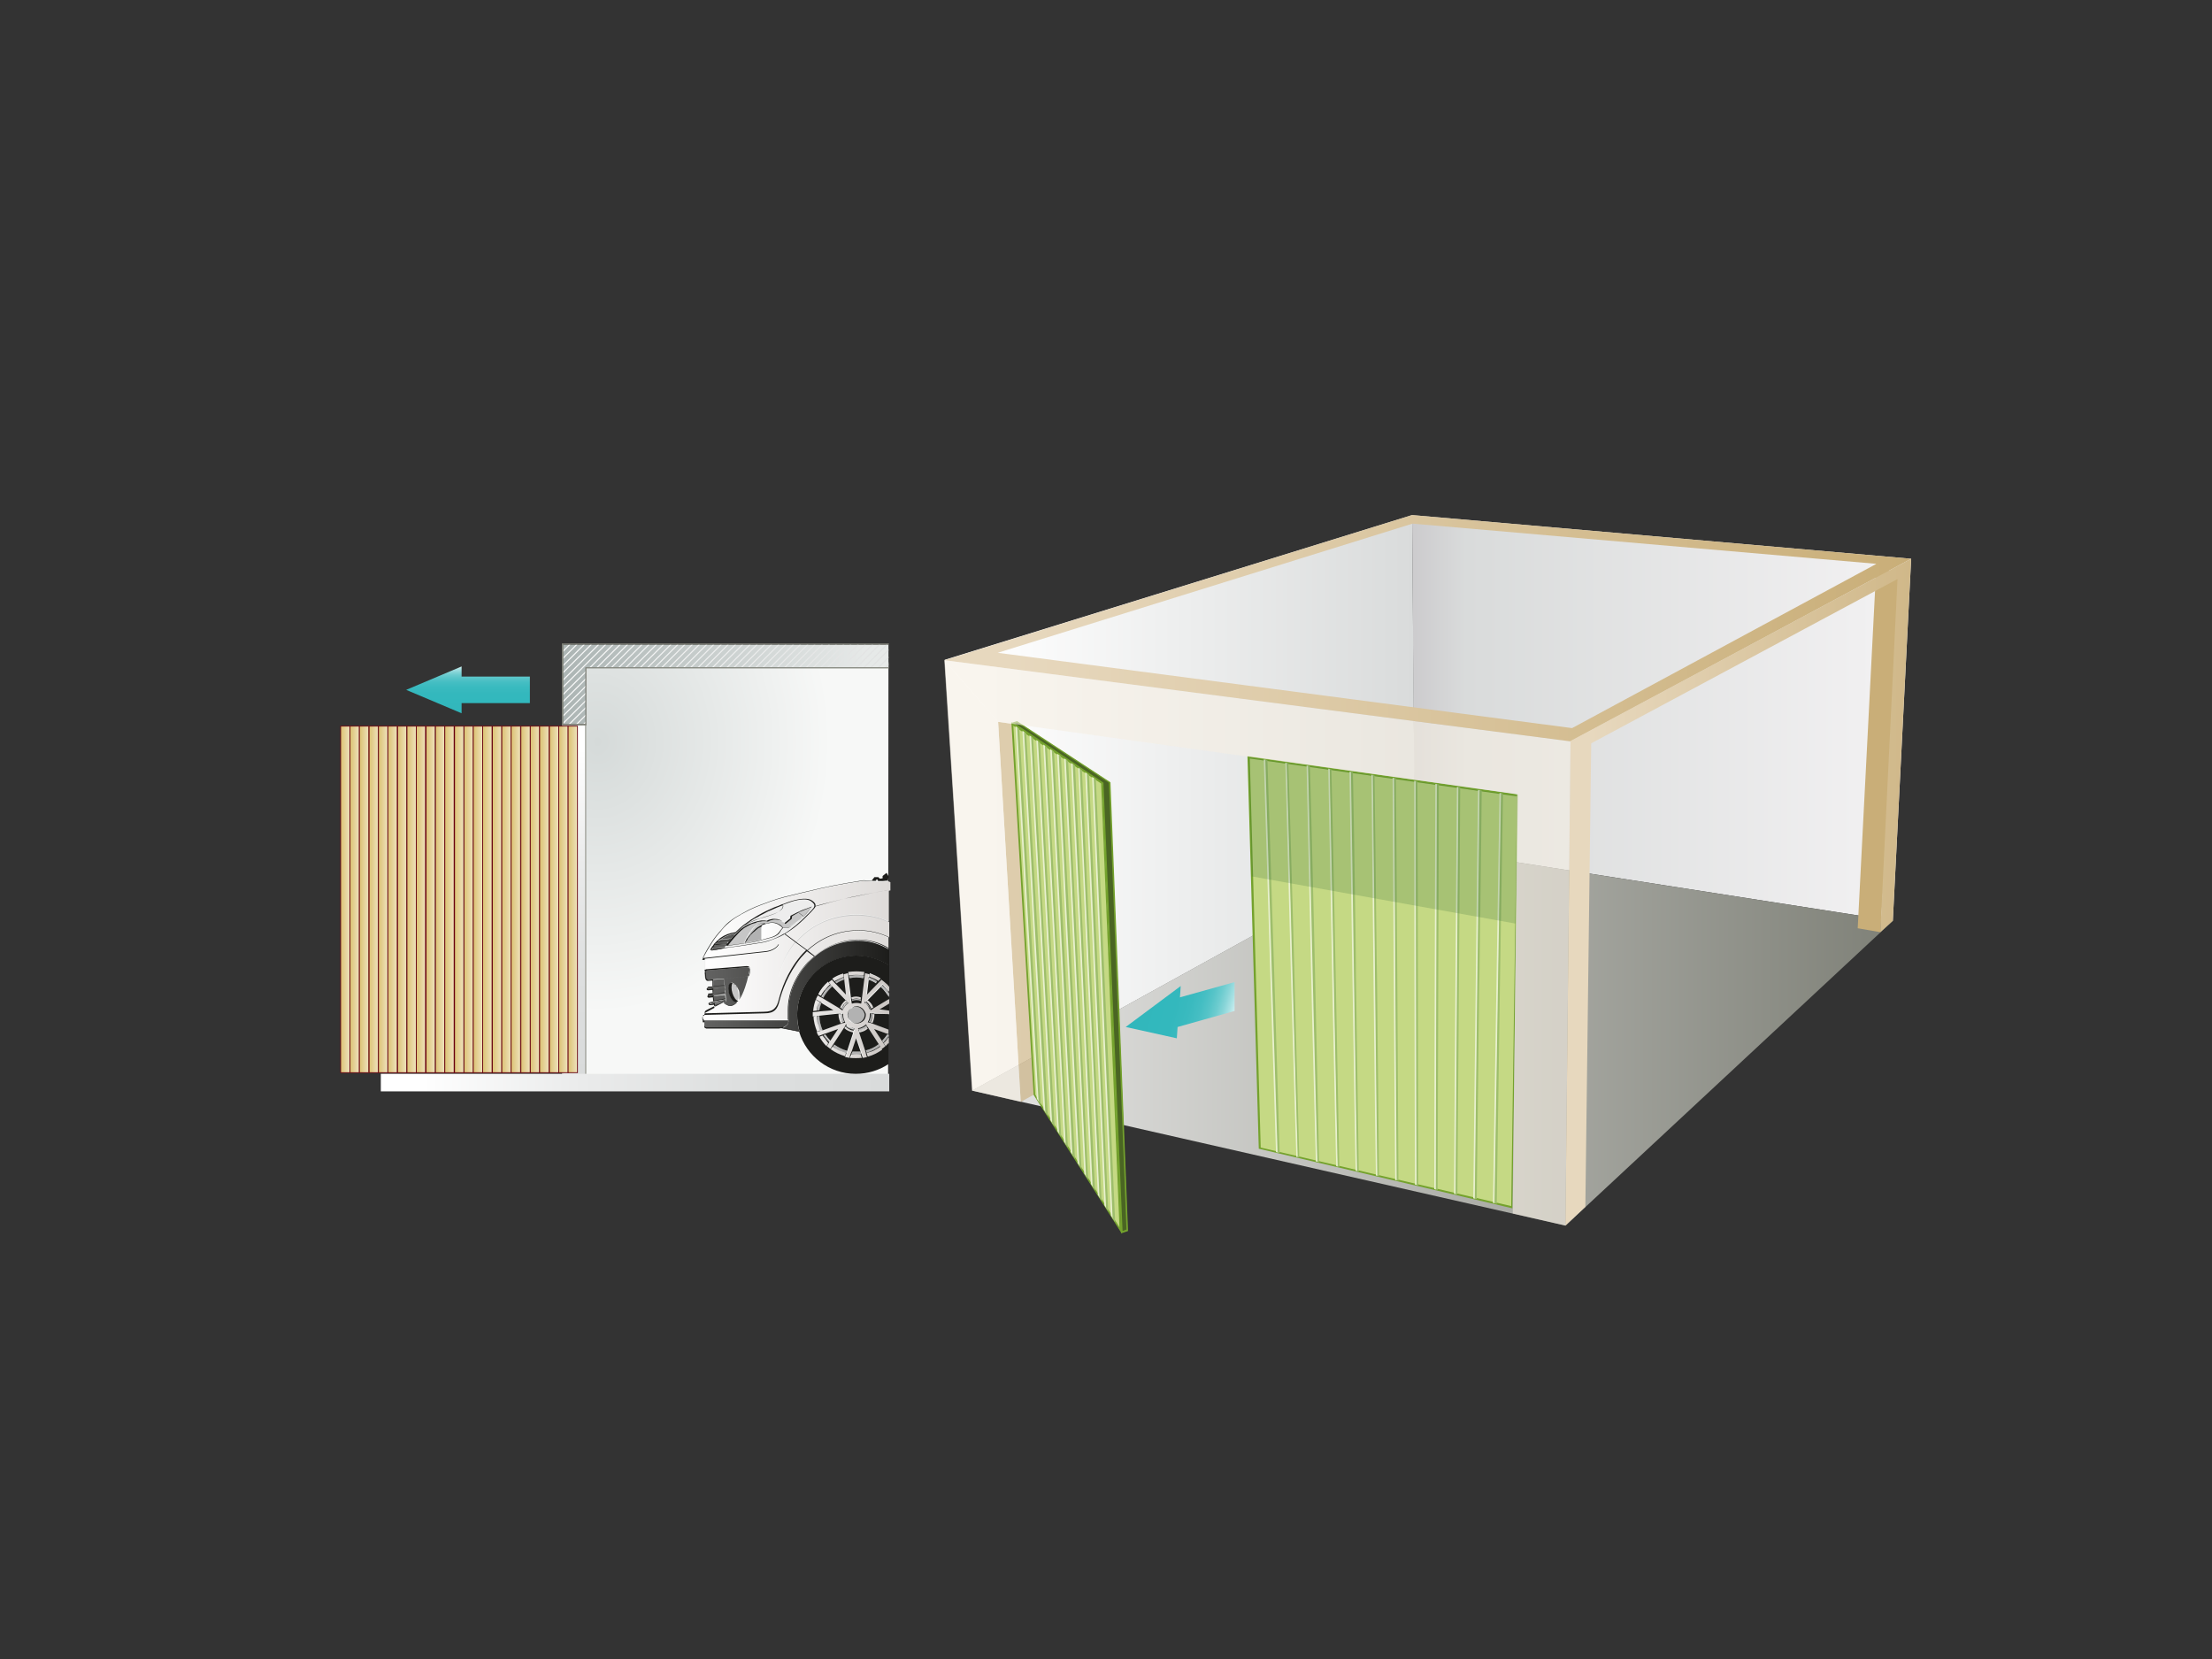 <svg xmlns="http://www.w3.org/2000/svg" xmlns:xlink="http://www.w3.org/1999/xlink" id="Calque_1" x="0px" y="0px" viewBox="0 0 566.9 425.2" style="enable-background:new 0 0 566.9 425.2;" xml:space="preserve">
<rect x="0" y="0" width="566.9" height="425.2" fill="#333333" stroke="none"/>
<style type="text/css">
	
		.st0{clip-path:url(#SVGID_00000093160527974200388280000008975454557638888855_);fill:url(#SVGID_00000119100257256143658440000010097647314844727438_);}
	.st1{fill:none;}
	.st2{fill:url(#SVGID_00000123402623083169191720000001642526228166633107_);}
	.st3{fill:#B0B1AB;}
	.st4{fill:url(#SVGID_00000130625055250656809400000007060431113933997748_);}
	
		.st5{clip-path:url(#SVGID_00000096769205380725145440000010768903980282848431_);fill:url(#SVGID_00000169519629094273093950000015151033384542537092_);}
	.st6{fill:#7F8178;}
	.st7{fill:url(#SVGID_00000178896985422361973900000005013644371246667658_);}
	.st8{fill:#68000D;}
	.st9{fill:url(#SVGID_00000040539180225326921230000004594385390552714880_);}
	.st10{fill:url(#SVGID_00000122719690128881408000000009129714485081092787_);}
	.st11{fill:url(#SVGID_00000025416592312151032000000005855914678632785549_);}
	.st12{fill:url(#SVGID_00000139289297191858441520000005211127242382972336_);}
	.st13{fill:url(#SVGID_00000102521899114520916120000011971965581018343842_);}
	.st14{fill:url(#SVGID_00000083774892201270563200000010732927671325068424_);}
	.st15{fill:url(#SVGID_00000032640988543916654130000000416106473852877460_);}
	.st16{fill:url(#SVGID_00000078743260905065932390000007742900277574913430_);}
	.st17{fill:url(#SVGID_00000043427742798823241890000003638675299832133770_);}
	.st18{fill:url(#SVGID_00000105424901433938045430000014315745336358738609_);}
	.st19{fill:url(#SVGID_00000163755958268311732090000008082045429869603250_);}
	.st20{fill:url(#SVGID_00000103223804744829441510000001738498986219002047_);}
	.st21{fill:url(#SVGID_00000141451822275400734200000000408825787454188713_);}
	.st22{fill:url(#SVGID_00000124131557683367316970000002259348267106143138_);}
	.st23{fill:url(#SVGID_00000054949711675140534450000010661992963243863743_);}
	.st24{fill:url(#SVGID_00000026148200797574671940000001442075938662532028_);}
	.st25{fill:url(#SVGID_00000010287065649491627190000012998865814769239687_);}
	.st26{fill:url(#SVGID_00000072991194981827421370000017745048031903720618_);}
	.st27{fill:url(#SVGID_00000060741948962016304730000005604517777049643448_);}
	.st28{fill:url(#SVGID_00000044885250834907047910000011860119611212105660_);}
	.st29{fill:url(#SVGID_00000084511344734472948020000008286459645741502388_);}
	.st30{fill:url(#SVGID_00000096761074764636327320000002614811837364967605_);}
	.st31{fill:url(#SVGID_00000158014676939416081050000014335732958816573875_);}
	.st32{fill:url(#SVGID_00000027564446648263694870000016835283933870070703_);}
	.st33{fill:url(#SVGID_00000136379392342359924310000008683202735303130291_);}
	.st34{fill:url(#SVGID_00000108298721013611727500000000186284663975156926_);}
	.st35{fill:#EDEDED;}
	.st36{fill:url(#SVGID_00000030475733163863671490000006037493996237720232_);}
	.st37{fill:#C6C6C6;}
	.st38{fill:url(#SVGID_00000168081263607120816330000000545729362120794752_);}
	.st39{fill:#B2B2B2;}
	.st40{fill:#1D1D1B;}
	.st41{fill:url(#SVGID_00000029047804616955966910000011444272943023439280_);}
	.st42{fill:url(#SVGID_00000032650206569129142010000001477294939639983493_);}
	.st43{fill:url(#SVGID_00000013911431305142491890000013152256979476547474_);}
	.st44{fill:url(#SVGID_00000021828005606555359010000007553757505015518133_);}
	.st45{opacity:0.6;}
	.st46{fill:#C9AE78;}
	.st47{opacity:0.6;fill:#F5EEE2;}
	.st48{fill:#C5D984;}
	.st49{fill:#74A22D;}
	.st50{clip-path:url(#SVGID_00000045616000035625845290000001344506726025772213_);}
	.st51{fill:#E8F0CE;}
	.st52{fill:#9EBE6C;}
	.st53{opacity:0.2;fill:#306432;}
	.st54{fill:#4A6523;}
	.st55{clip-path:url(#SVGID_00000075882101015695593680000017040085086135255714_);}
	.st56{fill:url(#SVGID_00000089571987348087485660000015033925827735010192_);}
	.st57{fill:url(#SVGID_00000035499117262391787820000006177115757886684344_);}
	.st58{fill:url(#SVGID_00000093171277353162914510000011179202623654676390_);}
</style>
<g>
	<g>
		<defs>
			<polygon id="SVGID_1_" points="149.5,169.7 227.7,169.7 227.6,275.9 149.5,275.9    "></polygon>
		</defs>
		<clipPath id="SVGID_00000124879647562876780330000009800285346293988998_">
			<use xlink:href="#SVGID_1_" style="overflow:visible;"></use>
		</clipPath>
		
			<radialGradient id="SVGID_00000121242066116219165670000002302008829699949737_" cx="170.747" cy="183.726" r="71.299" gradientTransform="matrix(1.047 0 0 1.217 -25.605 -33.516)" gradientUnits="userSpaceOnUse">
			<stop offset="0" style="stop-color:#D5DAD9"></stop>
			<stop offset="0.801" style="stop-color:#F7F8F7"></stop>
		</radialGradient>
		
			<rect x="78.5" y="103.3" style="clip-path:url(#SVGID_00000124879647562876780330000009800285346293988998_);fill:url(#SVGID_00000121242066116219165670000002302008829699949737_);" width="149.3" height="173.6"></rect>
	</g>
	<polygon class="st1" points="149.5,169.7 227.7,169.7 227.6,275.9 149.5,275.9  "></polygon>
	<g>
		
			<linearGradient id="SVGID_00000086674964179614260150000000006465724335003278_" gradientUnits="userSpaceOnUse" x1="272.731" y1="273.284" x2="363.126" y2="273.284" gradientTransform="matrix(0 1 -1 0 420.419 -86.956)">
			<stop offset="7.302859e-02" style="stop-color:#FFFFFF"></stop>
			<stop offset="8.312238e-02" style="stop-color:#FEFEFE"></stop>
			<stop offset="0.395" style="stop-color:#EAEBEB"></stop>
			<stop offset="0.703" style="stop-color:#DDDFDF"></stop>
			<stop offset="1" style="stop-color:#D9DBDB"></stop>
		</linearGradient>
		
			<rect x="144.2" y="185.8" style="fill:url(#SVGID_00000086674964179614260150000000006465724335003278_);" width="6" height="90.4"></rect>
		<path class="st3" d="M150.3,276.3H144v-90.7h6.3V276.3z M144.3,276h5.6v-90.1h-5.6V276z"></path>
	</g>
	<g>
		
			<linearGradient id="SVGID_00000169548753795015543940000004335758419238450620_" gradientUnits="userSpaceOnUse" x1="144.15" y1="175.472" x2="227.738" y2="175.472">
			<stop offset="0" style="stop-color:#ACB5B4"></stop>
			<stop offset="0.927" style="stop-color:#E6E9E8"></stop>
		</linearGradient>
		<polygon style="fill:url(#SVGID_00000169548753795015543940000004335758419238450620_);" points="227.7,165.2 150.1,165.2     144.2,165.2 144.2,171.1 144.2,185.8 150.1,185.8 150.1,171.1 227.7,171.1   "></polygon>
		<g>
			<defs>
				<polygon id="SVGID_00000087404331836497025510000009725259894801619097_" points="227.7,165.2 144.2,165.2 144.2,185.8       150.1,185.8 150.1,171.1 227.7,171.1     "></polygon>
			</defs>
			<clipPath id="SVGID_00000124841801813114659680000001561439503238240134_">
				<use xlink:href="#SVGID_00000087404331836497025510000009725259894801619097_" style="overflow:visible;"></use>
			</clipPath>
			
				<linearGradient id="SVGID_00000045582485812286280550000008279138909975848880_" gradientUnits="userSpaceOnUse" x1="117.453" y1="169.098" x2="249.871" y2="169.098">
				<stop offset="0" style="stop-color:#FFFFFF"></stop>
				<stop offset="7.302859e-02" style="stop-color:#FFFFFF"></stop>
				<stop offset="1" style="stop-color:#D9DBDB"></stop>
			</linearGradient>
			
				<path style="clip-path:url(#SVGID_00000124841801813114659680000001561439503238240134_);fill:url(#SVGID_00000045582485812286280550000008279138909975848880_);" d="     M186.9,150l-38,38l0.2,0.2l38-38L186.9,150z M181.3,150l-38,38l0.2,0.2l38-38L181.3,150z M185,150l-38,38l0.2,0.2l38-38L185,150z      M179.5,150l-38,38l0.2,0.2l38-38L179.5,150z M183.2,150l-38,38l0.2,0.2l38-38L183.2,150z M188.7,150l-38,38l0.2,0.2l38-38     L188.7,150z M197.9,150l-38,38l0.2,0.2l38-38L197.9,150z M199.8,150l-38,38l0.2,0.2l38-38L199.8,150z M196.1,150l-38,38l0.2,0.2     l38-38L196.1,150z M190.5,150l-38,38l0.2,0.2l38-38L190.5,150z M192.4,150l-38,38l0.2,0.2l38-38L192.4,150z M194.2,150l-38,38     l0.2,0.2l38-38L194.2,150z M155.4,150l-38,38l0.2,0.2l38-38L155.4,150z M161,150l-38,38l0.2,0.2l38-38L161,150z M162.8,150     l-38,38l0.2,0.2l38-38L162.8,150z M159.1,150l-38,38l0.2,0.2l38-38L159.1,150z M157.3,150l-38,38l0.2,0.2l38-38L157.3,150z      M164.7,150l-38,38l0.2,0.2l38-38L164.7,150z M201.6,150l-38,38l0.2,0.2l38-38L201.6,150z M175.8,150l-38,38l0.2,0.2l38-38     L175.8,150z M172.1,150l-38,38l0.2,0.2l38-38L172.1,150z M173.9,150l-38,38l0.2,0.2l38-38L173.9,150z M177.6,150l-38,38l0.2,0.2     l38-38L177.6,150z M168.4,150l-38,38l0.2,0.2l38-38L168.4,150z M166.5,150l-38,38l0.2,0.2l38-38L166.5,150z M170.2,150l-38,38     l0.2,0.2l38-38L170.2,150z M220.1,150l-38,38l0.2,0.2l38-38L220.1,150z M240.4,150l-38,38l0.2,0.2l38-38L240.4,150z M229.3,150     l-38,38l0.2,0.2l38-38L229.3,150z M238.6,150l-38,38l0.2,0.2l38-38L238.6,150z M234.9,150l-38,38l0.2,0.2l38-38L234.9,150z      M233,150l-38,38l0.2,0.2l38-38L233,150z M231.2,150l-38,38l0.2,0.2l38-38L231.2,150z M236.7,150l-38,38l0.2,0.2l38-38L236.7,150     z M249.7,150l-38,38l0.2,0.2l38-38L249.7,150z M247.8,150l-38,38l0.2,0.2l38-38L247.8,150z M242.3,150l-38,38l0.2,0.2l38-38     L242.3,150z M246,150l-38,38l0.2,0.2l38-38L246,150z M244.1,150l-38,38l0.2,0.2l38-38L244.1,150z M210.9,150l-38,38l0.2,0.2     l38-38L210.9,150z M209,150l-38,38l0.2,0.2l38-38L209,150z M203.5,150l-38,38l0.2,0.2l38-38L203.5,150z M212.7,150l-38,38     l0.2,0.2l38-38L212.7,150z M207.2,150l-38,38l0.2,0.2l38-38L207.2,150z M214.6,150l-38,38l0.2,0.2l38-38L214.6,150z M205.3,150     l-38,38l0.2,0.2l38-38L205.3,150z M216.4,150l-38,38l0.2,0.2l38-38L216.4,150z M223.8,150l-38,38l0.2,0.2l38-38L223.8,150z      M227.5,150l-38,38l0.2,0.2l38-38L227.5,150z M225.7,150l-38,38l0.2,0.2l38-38L225.7,150z M218.3,150l-38,38l0.2,0.2l38-38     L218.3,150z M222,150l-38,38l0.2,0.2l38-38L222,150z"></path>
		</g>
		<path class="st6" d="M227.7,171.3h-77.4v14.6H144v-21h83.8v0.3h-83.4v20.3h5.6V171h77.8V171.3z"></path>
	</g>
	<g>
		<g>
			
				<linearGradient id="SVGID_00000008119187131896231880000016188422281132152711_" gradientUnits="userSpaceOnUse" x1="343.63" y1="-8.971" x2="343.632" y2="-11.432" gradientTransform="matrix(0 -1 1 0 98.647 574.146)">
				<stop offset="7.302859e-02" style="stop-color:#EDE0B8"></stop>
				<stop offset="1" style="stop-color:#DBC171"></stop>
			</linearGradient>
			
				<rect x="87.3" y="186.1" style="fill:url(#SVGID_00000008119187131896231880000016188422281132152711_);" width="2.4" height="88.8"></rect>
			<path class="st8" d="M89.8,275h-2.6v-89h2.6V275z M87.4,274.8h2.2v-88.6h-2.2V274.8z"></path>
		</g>
		<g>
			
				<linearGradient id="SVGID_00000164476846115048159710000007594299493445921171_" gradientUnits="userSpaceOnUse" x1="343.63" y1="-6.537" x2="343.632" y2="-9" gradientTransform="matrix(0 -1 1 0 98.647 574.146)">
				<stop offset="7.302859e-02" style="stop-color:#EDE0B8"></stop>
				<stop offset="1" style="stop-color:#DBC171"></stop>
			</linearGradient>
			
				<rect x="89.7" y="186.1" style="fill:url(#SVGID_00000164476846115048159710000007594299493445921171_);" width="2.4" height="88.8"></rect>
			<path class="st8" d="M92.2,275h-2.6v-89h2.6V275z M89.8,274.8H92v-88.6h-2.2V274.8z"></path>
		</g>
		<g>
			
				<linearGradient id="SVGID_00000128480833942406923970000001720446934793455250_" gradientUnits="userSpaceOnUse" x1="343.63" y1="-4.106" x2="343.632" y2="-6.566" gradientTransform="matrix(0 -1 1 0 98.647 574.146)">
				<stop offset="7.302859e-02" style="stop-color:#EDE0B8"></stop>
				<stop offset="1" style="stop-color:#DBC171"></stop>
			</linearGradient>
			
				<rect x="92.1" y="186.1" style="fill:url(#SVGID_00000128480833942406923970000001720446934793455250_);" width="2.4" height="88.8"></rect>
			<path class="st8" d="M94.6,275H92v-89h2.6V275z M92.2,274.8h2.2v-88.6h-2.2V274.8z"></path>
		</g>
		<g>
			
				<linearGradient id="SVGID_00000043445560911941228350000006693341189408918657_" gradientUnits="userSpaceOnUse" x1="343.63" y1="-1.673" x2="343.632" y2="-4.134" gradientTransform="matrix(0 -1 1 0 98.647 574.146)">
				<stop offset="7.302859e-02" style="stop-color:#EDE0B8"></stop>
				<stop offset="1" style="stop-color:#DBC171"></stop>
			</linearGradient>
			
				<rect x="94.5" y="186.1" style="fill:url(#SVGID_00000043445560911941228350000006693341189408918657_);" width="2.4" height="88.8"></rect>
			<path class="st8" d="M97.1,275h-2.6v-89h2.6V275z M94.7,274.8h2.2v-88.6h-2.2V274.8z"></path>
		</g>
		<g>
			
				<linearGradient id="SVGID_00000065768671687377617380000002062142877330202543_" gradientUnits="userSpaceOnUse" x1="343.63" y1="0.758" x2="343.632" y2="-1.703" gradientTransform="matrix(0 -1 1 0 98.647 574.146)">
				<stop offset="7.302859e-02" style="stop-color:#EDE0B8"></stop>
				<stop offset="1" style="stop-color:#DBC171"></stop>
			</linearGradient>
			
				<rect x="97" y="186.1" style="fill:url(#SVGID_00000065768671687377617380000002062142877330202543_);" width="2.4" height="88.8"></rect>
			<path class="st8" d="M99.5,275h-2.6v-89h2.6V275z M97.1,274.8h2.2v-88.6h-2.2V274.8z"></path>
		</g>
		<g>
			
				<linearGradient id="SVGID_00000080925097996795134370000000224529007112404118_" gradientUnits="userSpaceOnUse" x1="343.63" y1="3.192" x2="343.632" y2="0.728" gradientTransform="matrix(0 -1 1 0 98.647 574.146)">
				<stop offset="7.302859e-02" style="stop-color:#EDE0B8"></stop>
				<stop offset="1" style="stop-color:#DBC171"></stop>
			</linearGradient>
			
				<rect x="99.4" y="186.1" style="fill:url(#SVGID_00000080925097996795134370000000224529007112404118_);" width="2.4" height="88.8"></rect>
			<path class="st8" d="M101.9,275h-2.6v-89h2.6V275z M99.5,274.8h2.2v-88.6h-2.2V274.8z"></path>
		</g>
		<g>
			
				<linearGradient id="SVGID_00000126282098034554721180000014768563361805938308_" gradientUnits="userSpaceOnUse" x1="343.63" y1="5.624" x2="343.632" y2="3.161" gradientTransform="matrix(0 -1 1 0 98.647 574.146)">
				<stop offset="7.302859e-02" style="stop-color:#EDE0B8"></stop>
				<stop offset="1" style="stop-color:#DBC171"></stop>
			</linearGradient>
			
				<rect x="101.8" y="186.1" style="fill:url(#SVGID_00000126282098034554721180000014768563361805938308_);" width="2.4" height="88.8"></rect>
			<path class="st8" d="M104.4,275h-2.6v-89h2.6V275z M102,274.8h2.2v-88.6H102V274.8z"></path>
		</g>
		<g>
			
				<linearGradient id="SVGID_00000179614702478908470210000011017096730815216032_" gradientUnits="userSpaceOnUse" x1="343.63" y1="8.056" x2="343.632" y2="5.595" gradientTransform="matrix(0 -1 1 0 98.647 574.146)">
				<stop offset="7.302859e-02" style="stop-color:#EDE0B8"></stop>
				<stop offset="1" style="stop-color:#DBC171"></stop>
			</linearGradient>
			
				<rect x="104.3" y="186.1" style="fill:url(#SVGID_00000179614702478908470210000011017096730815216032_);" width="2.4" height="88.8"></rect>
			<path class="st8" d="M106.8,275h-2.6v-89h2.6V275z M104.4,274.8h2.2v-88.6h-2.2V274.8z"></path>
		</g>
		<g>
			
				<linearGradient id="SVGID_00000061445211992052073260000006402971087729683123_" gradientUnits="userSpaceOnUse" x1="343.63" y1="10.487" x2="343.632" y2="8.026" gradientTransform="matrix(0 -1 1 0 98.647 574.146)">
				<stop offset="7.302859e-02" style="stop-color:#EDE0B8"></stop>
				<stop offset="1" style="stop-color:#DBC171"></stop>
			</linearGradient>
			
				<rect x="106.7" y="186.1" style="fill:url(#SVGID_00000061445211992052073260000006402971087729683123_);" width="2.4" height="88.8"></rect>
			<path class="st8" d="M109.2,275h-2.6v-89h2.6V275z M106.8,274.8h2.2v-88.6h-2.2V274.8z"></path>
		</g>
		<g>
			
				<linearGradient id="SVGID_00000134933700363886893700000013930378641450613905_" gradientUnits="userSpaceOnUse" x1="343.63" y1="12.919" x2="343.632" y2="10.458" gradientTransform="matrix(0 -1 1 0 98.647 574.146)">
				<stop offset="7.302859e-02" style="stop-color:#EDE0B8"></stop>
				<stop offset="1" style="stop-color:#DBC171"></stop>
			</linearGradient>
			
				<rect x="109.1" y="186.1" style="fill:url(#SVGID_00000134933700363886893700000013930378641450613905_);" width="2.4" height="88.8"></rect>
			<path class="st8" d="M111.6,275H109v-89h2.6V275z M109.3,274.8h2.2v-88.6h-2.2V274.8z"></path>
		</g>
		<g>
			
				<linearGradient id="SVGID_00000155848925971442748030000010086034714664390803_" gradientUnits="userSpaceOnUse" x1="343.63" y1="15.353" x2="343.632" y2="12.89" gradientTransform="matrix(0 -1 1 0 98.647 574.146)">
				<stop offset="7.302859e-02" style="stop-color:#EDE0B8"></stop>
				<stop offset="1" style="stop-color:#DBC171"></stop>
			</linearGradient>
			
				<rect x="111.6" y="186.1" style="fill:url(#SVGID_00000155848925971442748030000010086034714664390803_);" width="2.4" height="88.8"></rect>
			<path class="st8" d="M114.1,275h-2.6v-89h2.6V275z M111.7,274.8h2.2v-88.6h-2.2V274.8z"></path>
		</g>
		<g>
			
				<linearGradient id="SVGID_00000025435511749254941860000016496766199922432905_" gradientUnits="userSpaceOnUse" x1="343.63" y1="17.785" x2="343.632" y2="15.323" gradientTransform="matrix(0 -1 1 0 98.647 574.146)">
				<stop offset="7.302859e-02" style="stop-color:#EDE0B8"></stop>
				<stop offset="1" style="stop-color:#DBC171"></stop>
			</linearGradient>
			
				<rect x="114" y="186.1" style="fill:url(#SVGID_00000025435511749254941860000016496766199922432905_);" width="2.4" height="88.8"></rect>
			<path class="st8" d="M116.5,275h-2.6v-89h2.6V275z M114.1,274.8h2.2v-88.6h-2.2V274.8z"></path>
		</g>
		<g>
			
				<linearGradient id="SVGID_00000141415959196930969740000002952916655489627018_" gradientUnits="userSpaceOnUse" x1="343.63" y1="20.216" x2="343.632" y2="17.755" gradientTransform="matrix(0 -1 1 0 98.647 574.146)">
				<stop offset="7.302859e-02" style="stop-color:#EDE0B8"></stop>
				<stop offset="1" style="stop-color:#DBC171"></stop>
			</linearGradient>
			
				<rect x="116.4" y="186.1" style="fill:url(#SVGID_00000141415959196930969740000002952916655489627018_);" width="2.4" height="88.8"></rect>
			<path class="st8" d="M118.9,275h-2.6v-89h2.6V275z M116.6,274.8h2.2v-88.6h-2.2V274.8z"></path>
		</g>
		<g>
			
				<linearGradient id="SVGID_00000044167060013692379540000006186052292018164621_" gradientUnits="userSpaceOnUse" x1="343.63" y1="22.648" x2="343.632" y2="20.187" gradientTransform="matrix(0 -1 1 0 98.647 574.146)">
				<stop offset="7.302859e-02" style="stop-color:#EDE0B8"></stop>
				<stop offset="1" style="stop-color:#DBC171"></stop>
			</linearGradient>
			
				<rect x="118.9" y="186.1" style="fill:url(#SVGID_00000044167060013692379540000006186052292018164621_);" width="2.4" height="88.8"></rect>
			<path class="st8" d="M121.4,275h-2.6v-89h2.6V275z M119,274.8h2.2v-88.6H119V274.8z"></path>
		</g>
		<g>
			
				<linearGradient id="SVGID_00000106855743990602035540000002156494336519441581_" gradientUnits="userSpaceOnUse" x1="343.63" y1="25.082" x2="343.632" y2="22.619" gradientTransform="matrix(0 -1 1 0 98.647 574.146)">
				<stop offset="7.302859e-02" style="stop-color:#EDE0B8"></stop>
				<stop offset="1" style="stop-color:#DBC171"></stop>
			</linearGradient>
			
				<rect x="121.3" y="186.1" style="fill:url(#SVGID_00000106855743990602035540000002156494336519441581_);" width="2.4" height="88.8"></rect>
			<path class="st8" d="M123.8,275h-2.6v-89h2.6V275z M121.4,274.8h2.2v-88.6h-2.2V274.8z"></path>
		</g>
		<g>
			
				<linearGradient id="SVGID_00000166673180184977610800000017545515419708923267_" gradientUnits="userSpaceOnUse" x1="343.63" y1="27.514" x2="343.632" y2="25.053" gradientTransform="matrix(0 -1 1 0 98.647 574.146)">
				<stop offset="7.302859e-02" style="stop-color:#EDE0B8"></stop>
				<stop offset="1" style="stop-color:#DBC171"></stop>
			</linearGradient>
			
				<rect x="123.7" y="186.1" style="fill:url(#SVGID_00000166673180184977610800000017545515419708923267_);" width="2.4" height="88.8"></rect>
			<path class="st8" d="M126.2,275h-2.6v-89h2.6V275z M123.8,274.8h2.2v-88.6h-2.2V274.8z"></path>
		</g>
		<g>
			
				<linearGradient id="SVGID_00000129188396515458022460000017951825162157409963_" gradientUnits="userSpaceOnUse" x1="343.63" y1="29.946" x2="343.632" y2="27.484" gradientTransform="matrix(0 -1 1 0 98.647 574.146)">
				<stop offset="7.302859e-02" style="stop-color:#EDE0B8"></stop>
				<stop offset="1" style="stop-color:#DBC171"></stop>
			</linearGradient>
			
				<rect x="126.2" y="186.1" style="fill:url(#SVGID_00000129188396515458022460000017951825162157409963_);" width="2.4" height="88.8"></rect>
			<path class="st8" d="M128.7,275h-2.6v-89h2.6V275z M126.3,274.8h2.2v-88.6h-2.2V274.8z"></path>
		</g>
		<g>
			
				<linearGradient id="SVGID_00000049941618591455527070000018009323613445280914_" gradientUnits="userSpaceOnUse" x1="343.63" y1="32.374" x2="343.632" y2="29.916" gradientTransform="matrix(0 -1 1 0 98.647 574.146)">
				<stop offset="7.302859e-02" style="stop-color:#EDE0B8"></stop>
				<stop offset="1" style="stop-color:#DBC171"></stop>
			</linearGradient>
			
				<rect x="128.6" y="186.1" style="fill:url(#SVGID_00000049941618591455527070000018009323613445280914_);" width="2.4" height="88.8"></rect>
			<path class="st8" d="M131.1,275h-2.6v-89h2.6V275z M128.7,274.8h2.2v-88.6h-2.2V274.8z"></path>
		</g>
		<g>
			
				<linearGradient id="SVGID_00000049217033061440442000000007454244147772210067_" gradientUnits="userSpaceOnUse" x1="343.63" y1="34.809" x2="343.632" y2="32.348" gradientTransform="matrix(0 -1 1 0 98.647 574.146)">
				<stop offset="7.302859e-02" style="stop-color:#EDE0B8"></stop>
				<stop offset="1" style="stop-color:#DBC171"></stop>
			</linearGradient>
			
				<rect x="131" y="186.1" style="fill:url(#SVGID_00000049217033061440442000000007454244147772210067_);" width="2.4" height="88.8"></rect>
			<path class="st8" d="M133.5,275h-2.6v-89h2.6V275z M131.1,274.8h2.2v-88.6h-2.2V274.8z"></path>
		</g>
		<g>
			
				<linearGradient id="SVGID_00000039131012879903219090000007309627413309411467_" gradientUnits="userSpaceOnUse" x1="343.63" y1="37.243" x2="343.632" y2="34.78" gradientTransform="matrix(0 -1 1 0 98.647 574.146)">
				<stop offset="7.302859e-02" style="stop-color:#EDE0B8"></stop>
				<stop offset="1" style="stop-color:#DBC171"></stop>
			</linearGradient>
			
				<rect x="133.5" y="186.1" style="fill:url(#SVGID_00000039131012879903219090000007309627413309411467_);" width="2.4" height="88.8"></rect>
			<path class="st8" d="M136,275h-2.6v-89h2.6V275z M133.6,274.8h2.2v-88.6h-2.2V274.8z"></path>
		</g>
		<g>
			
				<linearGradient id="SVGID_00000181069903353742890850000014818957642623037343_" gradientUnits="userSpaceOnUse" x1="343.63" y1="39.675" x2="343.632" y2="37.213" gradientTransform="matrix(0 -1 1 0 98.647 574.146)">
				<stop offset="7.302859e-02" style="stop-color:#EDE0B8"></stop>
				<stop offset="1" style="stop-color:#DBC171"></stop>
			</linearGradient>
			
				<rect x="135.9" y="186.1" style="fill:url(#SVGID_00000181069903353742890850000014818957642623037343_);" width="2.4" height="88.8"></rect>
			<path class="st8" d="M138.4,275h-2.6v-89h2.6V275z M136,274.8h2.2v-88.6H136V274.8z"></path>
		</g>
		<g>
			
				<linearGradient id="SVGID_00000003788303200050291550000010757473520626112950_" gradientUnits="userSpaceOnUse" x1="343.63" y1="42.106" x2="343.632" y2="39.645" gradientTransform="matrix(0 -1 1 0 98.647 574.146)">
				<stop offset="7.302859e-02" style="stop-color:#EDE0B8"></stop>
				<stop offset="1" style="stop-color:#DBC171"></stop>
			</linearGradient>
			
				<rect x="138.3" y="186.1" style="fill:url(#SVGID_00000003788303200050291550000010757473520626112950_);" width="2.4" height="88.8"></rect>
			<path class="st8" d="M140.8,275h-2.6v-89h2.6V275z M138.4,274.8h2.2v-88.6h-2.2V274.8z"></path>
		</g>
		<g>
			
				<linearGradient id="SVGID_00000097459075454170068950000005472267847623598009_" gradientUnits="userSpaceOnUse" x1="343.63" y1="44.54" x2="343.632" y2="42.077" gradientTransform="matrix(0 -1 1 0 98.647 574.146)">
				<stop offset="7.302859e-02" style="stop-color:#EDE0B8"></stop>
				<stop offset="1" style="stop-color:#DBC171"></stop>
			</linearGradient>
			
				<rect x="140.8" y="186.1" style="fill:url(#SVGID_00000097459075454170068950000005472267847623598009_);" width="2.4" height="88.8"></rect>
			<path class="st8" d="M143.3,275h-2.6v-89h2.6V275z M140.9,274.8h2.2v-88.6h-2.2V274.8z"></path>
		</g>
		<g>
			
				<linearGradient id="SVGID_00000163759734891499887690000010144013695787556794_" gradientUnits="userSpaceOnUse" x1="343.63" y1="46.972" x2="343.632" y2="44.508" gradientTransform="matrix(0 -1 1 0 98.647 574.146)">
				<stop offset="7.302859e-02" style="stop-color:#EDE0B8"></stop>
				<stop offset="1" style="stop-color:#DBC171"></stop>
			</linearGradient>
			
				<rect x="143.2" y="186.1" style="fill:url(#SVGID_00000163759734891499887690000010144013695787556794_);" width="2.4" height="88.8"></rect>
			<path class="st8" d="M145.7,275h-2.6v-89h2.6V275z M143.3,274.8h2.2v-88.6h-2.2V274.8z"></path>
		</g>
		<g>
			
				<linearGradient id="SVGID_00000009554036021790574590000009578204022113194139_" gradientUnits="userSpaceOnUse" x1="343.63" y1="49.403" x2="343.632" y2="46.942" gradientTransform="matrix(0 -1 1 0 98.647 574.146)">
				<stop offset="7.302859e-02" style="stop-color:#EDE0B8"></stop>
				<stop offset="1" style="stop-color:#DBC171"></stop>
			</linearGradient>
			
				<rect x="145.6" y="186.1" style="fill:url(#SVGID_00000009554036021790574590000009578204022113194139_);" width="2.4" height="88.8"></rect>
			<path class="st8" d="M148.1,275h-2.6v-89h2.6V275z M145.7,274.8h2.2v-88.6h-2.2V274.8z"></path>
		</g>
	</g>
	
		<linearGradient id="SVGID_00000013915136946233193960000015221438890481159571_" gradientUnits="userSpaceOnUse" x1="97.579" y1="277.452" x2="227.863" y2="277.452">
		<stop offset="7.302859e-02" style="stop-color:#FFFFFF"></stop>
		<stop offset="8.312238e-02" style="stop-color:#FEFEFE"></stop>
		<stop offset="0.395" style="stop-color:#EAEBEB"></stop>
		<stop offset="0.703" style="stop-color:#DDDFDF"></stop>
		<stop offset="1" style="stop-color:#D9DBDB"></stop>
	</linearGradient>
	
		<rect x="97.6" y="275.2" style="fill:url(#SVGID_00000013915136946233193960000015221438890481159571_);" width="130.3" height="4.5"></rect>
	<g>
		
			<linearGradient id="SVGID_00000128471176930186609430000017695884539459654329_" gradientUnits="userSpaceOnUse" x1="180.154" y1="243.51" x2="227.863" y2="243.51">
			<stop offset="0" style="stop-color:#FFFFFF"></stop>
			<stop offset="1" style="stop-color:#DEDBD9"></stop>
		</linearGradient>
		<path style="fill:url(#SVGID_00000128471176930186609430000017695884539459654329_);" d="M227.8,225.9c-0.1,0-0.2,0-0.3,0l-0.1,0    l0,0c-0.6,0-1.1,0.1-1.7,0.1c-1.2,0-2.6-0.1-4.2-0.2c-5.8,0.9-9.1,1.5-14.7,2.9c-0.8,0.2-1.4,0.3-2.1,0.5c-2.4,0.6-4.4,1-7.2,2    l-0.5,0.2c-2.5,0.9-4.1,1.5-6.6,2.9c-0.2,0.1-0.4,0.2-0.5,0.3c-1.1,0.6-1.8,1-2.9,1.9c-1,0.8-1.4,1.4-2.2,2.3l-0.2,0.2    c-1.4,1.6-2,2.7-3.1,4.4c-0.5,0.9-0.8,1.4-1.2,2.3h0.5l15.4-1.7c0,0,2.5-0.1,3.5-1.8l0.1,0.1c-1,1.7-3.5,1.9-3.6,1.9l-15.4,1.7    v2.8l0.2,0c0.1,0,0.2-0.1,0.3-0.1l10.1-0.8c0.1,0,0.1,0,0.2,0c0.3,0,0.5,0.1,0.7,0.3c0.1,0.1,0.1,0.3,0.1,0.5c0,0-0.1,0.7-0.2,1.2    c-0.1,0.2-0.2,0.4-0.3,0.5l0,0c-0.3,1.7-1.1,4.4-2.3,6.1c0,0,0,0,0,0l0,0c-0.1,0.1-0.1,0.2-0.2,0.3l0,0l0,0    c-0.1,0.1-0.1,0.2-0.2,0.2l0,0l-0.1,0c-0.4,0.4-0.8,0.7-1.3,0.9c0,0,0,0,0,0c-0.2,0-0.3,0.1-0.5,0.1c-0.2,0-0.3,0-0.5-0.1    c-0.3-0.1-1.2-0.5-1.4-0.8l-3.8,1.9c-0.1,0.1-0.2,0.1-0.2,0.1c-0.5,0.3-0.6,0.4-0.6,0.9l15.2-0.4c2.5,0,3.3-1.1,3.8-3.2    c0.6-2.3,2.1-6.8,5.5-11c0.4-0.4,0.9-1,1.5-1.6l-2.9-2.1c-2,2.4-3.5,5.4-4.2,8.7l-0.1,0c0.8-3.4,2.2-6.4,4.2-8.8l-2.7-2    c-1.3,0.8-2.6,1.3-4,1.8c-1.2,0.4-2.4,0.6-3.6,0.7c-0.4,0.1-0.8,0.1-1.2,0.2c-2.3,0.4-4.5,0.7-6.6,0.9c0,0-1.6,0.5-3.4,0.6l-0.1,0    l0-0.1c0.1-0.3,0.3-0.5,0.5-0.8l0-0.1l0.1,0c0.2-0.2,0.3-0.5,0.5-0.7v0h0c0.2-0.2,0.4-0.4,0.6-0.6l0-0.1l0.1,0    c0.3-0.3,0.5-0.5,0.8-0.7l0,0h0c1.1-0.8,2.4-1.3,3.9-1.5h0c0.6-0.6,1.3-1.2,2-1.8l0,0c0.3-0.3,0.7-0.5,1.1-0.8    c0.2-0.2,0.5-0.4,0.7-0.5c0.5-0.3,1-0.7,1.6-1c0.2-0.1,0.5-0.3,0.7-0.4c0.5-0.3,1.1-0.6,1.7-0.9c0.3-0.1,0.6-0.3,0.9-0.4    c0.5-0.2,1.1-0.5,1.6-0.7c0.4-0.2,0.9-0.4,1.3-0.5c0.2-0.1,0.4-0.1,0.5-0.2l0.1,0l0,0c0.6-0.2,1.2-0.5,1.9-0.7    c2.6-0.8,4.5-0.9,5.5-0.2c0.6,0.4,0.8,0.7,0.9,1.1c0,0.1,0,0.2,0,0.3c2.5-0.7,5-1.4,7.5-1.9c2.4-0.6,4.9-1,7.4-1.5    c1.4-0.3,2.7-0.5,4.1-0.8v-2.1C227.8,225.9,227.8,225.9,227.8,225.9z M214.2,235.2c-4.2,1-7.7,3.3-10.2,6.3l2.9,2.1    c2.4-2.3,6.7-5.1,13.2-5.1c2.6,0,5.3,0.7,7.8,1.8v-4C223.9,234.5,219,234,214.2,235.2z M216.4,230.4c-2.5,0.6-5,1.2-7.5,2    c-0.2,0.4-0.6,0.9-1.2,1.5c-0.1,0.1-0.3,0.3-0.4,0.4c-2.1,2.2-4.1,3.9-6.2,5.1l2.7,2c2.6-3.1,6.1-5.3,10.3-6.4    c3.5-0.9,7.2-0.9,10.6,0c1.1,0.3,2.1,0.7,3.1,1.1v-8.1c-1.4,0.3-2.7,0.5-4.1,0.8C221.4,229.4,218.9,229.8,216.4,230.4z     M206.9,243.7l1.8,1.4c3.2-2.7,7.1-4.2,11.2-4.2c2.8,0,5.4,0.8,7.8,2.2v-2.7c-2.5-1.2-5.2-1.8-7.8-1.8    C213.6,238.6,209.3,241.5,206.9,243.7z M205.3,245.4c-3.4,4.2-4.9,8.7-5.5,11c-0.5,2.2-1.3,3.3-3.9,3.3l-15.2,0.4l0,0h-0.1    c-0.3,0-0.4,0.1-0.4,0.1c-0.1,0.3-0.1,0.7,0,1c0.1,0.1,0.1,0.1,0.2,0.1l21.5,0v-2.5c0-4.3,1.9-8.7,5.1-12.2c0.5-0.5,1-1,1.6-1.5    l-1.8-1.3C206.2,244.4,205.7,244.9,205.3,245.4z"></path>
		<path class="st35" d="M195.6,235.1c1.7-0.5,4-1.2,4.7-2c0.3-0.4,0.4-0.7,0.4-1.1c-0.2,0.1-0.4,0.1-0.6,0.2c-0.3,0.1-0.7,0.3-1,0.4    c-0.6,0.3-1.3,0.5-1.8,0.8c-0.2,0.1-0.5,0.2-0.7,0.3c-0.6,0.3-1.3,0.6-1.9,1c-0.2,0.1-0.4,0.2-0.5,0.3c-0.6,0.3-1.1,0.7-1.7,1    c-0.2,0.1-0.4,0.3-0.6,0.4c-0.2,0.2-0.4,0.3-0.6,0.5c1.1-0.6,2.1-1,3-1.3C194.6,235.4,195.1,235.3,195.6,235.1z M208.1,231    c-0.4-0.3-1.1-0.5-1.8-0.5c-1,0-2.2,0.2-3.6,0.7c-0.7,0.2-1.3,0.4-1.9,0.7c0.1,0.4,0,0.8-0.4,1.2c-0.7,0.8-3,1.5-4.7,2.1    c-0.5,0.2-1,0.3-1.3,0.4c-1.1,0.4-2.4,0.9-3.6,1.7c-0.8,0.6-1.5,1.3-2.2,2c-1.1,1.1-2,2.4-2.8,3.7c1-0.1,2.1-0.2,3.1-0.4    c0,0,0.1,0,0.1,0c1.1-0.1,2.1-0.3,3.3-0.5c0.4-0.1,0.8-0.1,1.2-0.2c1.2-0.2,2.4-0.3,3.6-0.7c0.4-0.1,0.7-0.2,1.1-0.4    c0.3-0.1,0.5-0.2,0.8-0.3c0.7-0.3,1.4-0.6,2.1-1c0.1-0.1,0.2-0.1,0.3-0.2c2-1.2,4-2.9,6.1-5.1c0.1-0.1,0.3-0.3,0.4-0.4    c0.8-0.8,1.3-1.4,1.2-1.8C208.9,231.7,208.6,231.4,208.1,231z M208.1,232.4c-0.7,0.9-1.1,1.4-1.8,2.2c-1.2,1.3-2,1.9-3.5,2.8    c-0.2,0.1-0.3,0.2-0.4,0.3l0,0l-1.6,0.3c0,0.1-0.1,0.2-0.2,0.3c-0.1,0.1-0.2,0.1-0.2,0.2c0,0.1-0.1,0.1-0.1,0.2    c-0.2,0.3-0.4,0.5-0.7,0.8c-0.6,0.6-1.1,0.7-1.9,0.9c-0.1,0-0.2,0.1-0.4,0.1c-0.4,0.1-1.1,0.3-1.8,0.5c-0.1,0-0.2,0.1-0.3,0.1    l-0.1,0v0c-1.2,0.3-2.6,0.6-4.3,0.8l0,0l0,0l-4.5,0.6l0.1-0.1c0.6-0.9,1-1.4,1.8-2.2c0.5-0.5,0.7-0.8,1.3-1.3    c0.1-0.1,0.1-0.1,0.2-0.2c0.2-0.2,0.4-0.4,0.7-0.6c0.5-0.4,0.7-0.5,1.2-0.8c0.7-0.4,1.1-0.6,1.9-0.8c0.1,0,0.2-0.1,0.3-0.1    c0.4-0.2,0.7-0.3,1.2-0.3c0.3-0.1,0.6-0.1,0.9-0.1c0.3,0,0.6,0,1,0.1c0.5-0.3,0.9-0.4,1.5-0.5c0.2,0,0.4,0,0.5,0    c1,0,1.8,0.3,2.5,1.1l1.5-1.2l0.1-0.7l0,0c1.1-0.7,1.8-1,3.1-1.5C206.7,232.8,207.2,232.6,208.1,232.4l0.1-0.1L208.1,232.4z"></path>
		
			<linearGradient id="SVGID_00000142880026332066184720000018361224778159503027_" gradientUnits="userSpaceOnUse" x1="180.268" y1="244.821" x2="227.863" y2="244.821">
			<stop offset="0" style="stop-color:#646463"></stop>
			<stop offset="1" style="stop-color:#1D1D1B"></stop>
		</linearGradient>
		<path style="fill:url(#SVGID_00000142880026332066184720000018361224778159503027_);" d="M200.8,263.2c0.3-0.1,0.5-0.3,0.7-0.4    c0,0,0,0,0.1-0.1c0.1-0.1,0.2-0.2,0.2-0.3c0,0,0,0,0,0c0.2-0.4,0.2-0.8,0.2-0.9c0,0,0,0,0,0h-21.5c-0.1,0-0.1,0-0.2-0.1    c0,0,0,0,0,0c0,0.1,0,0.2,0,0.3c0,0.1,0.1,0.1,0.1,0.1c0,0,0,0,0.1,0c0,0,0,0,0,0c0,0,0.1,0,0.1,0.1c0,0.1,0,0.2,0,0.2    c0,0,0,0.1,0,0.1c0,0.1,0,0.2,0,0.3c0,0.2,0,0.3,0,0.4l0,0.1c0,0.1,0,0.2,0.1,0.3c0.1,0.1,0.2,0.2,0.4,0.2h18.5    c0.4,0,0.7-0.1,1-0.1C200.7,263.2,200.8,263.2,200.8,263.2z M202.1,258.8v2.5v0c0,0,0,0,0,0c0,0,0,0,0,0.1c0,0,0,0.1,0,0.1    c0,0,0,0.1,0,0.1c0,0.1,0,0.1,0,0.2c0,0.1-0.1,0.2-0.1,0.4c0,0.1-0.1,0.1-0.1,0.2c0,0.1-0.1,0.2-0.2,0.3c0,0-0.1,0.1-0.1,0.1    c-0.2,0.2-0.4,0.3-0.7,0.5c0,0-0.1,0-0.1,0.1c-0.1,0-0.1,0-0.2,0.1l4.3,0.9c-0.4-1.4-0.6-2.8-0.6-4.2c0-8.4,6.8-15.2,15.2-15.2    c3.1,0,6,0.9,8.4,2.5v-4.1c-2.3-1.4-4.9-2.3-7.8-2.3C209.5,240.9,202.1,250.4,202.1,258.8z M227.6,225.8L227.6,225.8    c0.1,0,0.1,0,0.2,0c0,0,0.1,0,0.1,0v-0.4L227.6,225.8z M191.7,250.3c-0.1,0-0.1,0-0.2,0l-5.9,0.5c0.1,1,0.1,1.8,0.3,3.1    c0.1,1,0.1,1.6,0.2,2.6l0,0.1l-0.7,0.3h0c0.2,0.3,1,0.7,1.3,0.8c0.2,0,0.3,0.1,0.5,0.1c0.6,0,1.2-0.3,1.7-0.9c0,0,0,0-0.1,0    c-0.6,0-1.4-0.9-1.8-2.1c-0.5-1.4-0.3-2.6,0.4-2.9c0.1,0,0.1,0,0.2,0l0,0h0h0c0.1,0,0.2,0.1,0.3,0.1c0.1,0,0.1,0,0.2,0.1    c0.1,0,0.1,0.1,0.2,0.2c0.1,0.1,0.2,0.1,0.3,0.2c0.1,0.1,0.1,0.2,0.2,0.3c0.1,0.1,0.2,0.2,0.2,0.3c0.1,0.3,0.3,0.5,0.4,0.8    c0.2,0.8,0.3,1.5,0.2,2.1C190.6,254.4,191.4,251.9,191.7,250.3z M181.4,251.1l1.2-0.1v0l2.9-0.2v0l5.9-0.5c0.2,0,0.4-0.2,0.5-0.6    c0.1-0.5,0.2-1.2,0.2-1.2c0-0.1,0-0.3-0.1-0.4c-0.1-0.1-0.2-0.1-0.3-0.2c0,0-0.1,0-0.1,0c-0.1,0-0.1,0-0.2,0c0,0-0.1,0-0.2,0    l-10.1,0.8c-0.3,0-0.5,0.3-0.5,0.6l0.1,1.3C180.9,250.8,181.1,251.1,181.4,251.1z M185.5,251.1c0-0.1,0-0.2,0-0.2l-2.7,0.2    c0,0.6,0,1.1,0,1.7l2.8-0.2C185.6,252,185.5,251.5,185.5,251.1z M185.9,256c0-0.4-0.1-0.7-0.1-1l-2.9,0.3c0,0.4,0.1,0.8,0.1,1.2    L185.9,256z M185.3,256.9l0.2-0.1h0l-2.3,0.4c0,0.2,0.1,0.5,0.1,0.8L185.3,256.9z M182.9,254.6l2.9-0.3c0-0.1,0-0.3,0-0.4    c0-0.3,0-0.5-0.1-0.7l-2.9,0.2c0,0.3,0,0.6,0.1,1C182.9,254.4,182.9,254.5,182.9,254.6z M182.7,252.8l-1.1,0.1    c-0.2,0-0.3,0.1-0.3,0.3c0,0.1,0.2,0.2,0.3,0.2l1.1-0.1l0.1,0l0,0l2.9-0.2c0-0.2,0-0.3,0-0.5l-2.8,0.2L182.7,252.8L182.7,252.8z     M181.8,255.2l1-0.1l0.1,0l0,0l2.9-0.3l0-0.3c0-0.1,0-0.1,0-0.2l-2.9,0.2l-0.1,0l-0.1,0l-1,0.1c-0.1,0-0.2,0-0.2,0.1    c-0.1,0.1-0.1,0.1-0.1,0.2C181.5,255.2,181.6,255.2,181.8,255.2z M182.1,257.2l0.9-0.1l0,0l0.1,0l2.6-0.4h0l0.2-0.1l0-0.4h0    l-2.9,0.5l0,0l0,0l-0.9,0.2c-0.2,0-0.3,0.2-0.3,0.3C181.8,257.2,182,257.2,182.1,257.2z M185.8,242.6L185.8,242.6    c0.1-0.2,0.3-0.4,0.4-0.6h0l-3,0.2c-0.2,0.2-0.3,0.4-0.4,0.7L185.8,242.6L185.8,242.6z M187.4,240.5    C187.4,240.4,187.4,240.4,187.4,240.5c0.4-0.4,0.7-0.8,1-1.2c0,0,0,0,0,0c-1.4,0.2-2.6,0.7-3.6,1.4L187.4,240.5L187.4,240.5z     M186.3,241.8c0.1-0.2,0.2-0.4,0.4-0.5h0l-2.9,0.2c-0.2,0.2-0.4,0.4-0.5,0.6L186.3,241.8L186.3,241.8z M186.8,241.2    c0,0,0-0.1,0.1-0.1c0.1-0.2,0.3-0.3,0.4-0.5l-2.6,0.2c-0.3,0.2-0.5,0.4-0.7,0.6L186.8,241.2L186.8,241.2z M185.6,243    c0.1-0.1,0.1-0.2,0.2-0.3h0l-3,0.2c-0.1,0.2-0.3,0.4-0.4,0.7C184,243.4,185.4,243,185.6,243C185.6,243,185.6,243,185.6,243z"></path>
		<path class="st37" d="M199.5,250.3L199.5,250.3c0.8-3.4,2.3-6.3,4.3-8.7l-0.1-0.1C201.8,243.9,200.3,246.9,199.5,250.3z     M224.8,235.1c-3.4-0.9-7.1-0.9-10.6,0c-4.2,1.1-7.7,3.3-10.3,6.4l0.1,0.1c2.6-3.1,6-5.3,10.2-6.3c4.8-1.2,9.7-0.7,13.7,1.1v-0.1    C226.9,235.8,225.9,235.4,224.8,235.1z M200.7,237.8C200.7,237.8,200.7,237.8,200.7,237.8l1.5-0.2c0.2-0.1,0.3-0.2,0.4-0.3    c1.3-0.8,2.1-1.4,3.1-2.4l-1.3-1c-0.5,0.2-1,0.5-1.6,0.9l-0.1,0.7l0,0l-1.6,1.3l0,0c-0.7-0.8-1.5-1.1-2.5-1.1c-0.2,0-0.3,0-0.5,0    c-0.6,0.1-0.9,0.2-1.5,0.5l0,0l0,0c-0.4-0.1-0.7-0.1-1-0.1c-0.2,0-0.5,0-0.9,0.1c-0.5,0.1-0.8,0.2-1.2,0.3c-0.1,0-0.2,0.1-0.3,0.1    c-0.8,0.3-1.2,0.4-1.9,0.8c-0.5,0.3-0.7,0.4-1.2,0.8c-0.3,0.2-0.5,0.4-0.7,0.6c-0.1,0.1-0.1,0.1-0.2,0.2c-0.5,0.5-0.8,0.8-1.2,1.3    c-0.7,0.8-1.1,1.3-1.7,2.1l4.3-0.6c0,0,0,0,0,0c1.7-3.9,3.5-5.7,5.5-5.1c0.6-0.2,1.1-0.3,1.6-0.3c0.6,0,1.1,0.1,1.6,0.4    C200.1,237.1,200.5,237.5,200.7,237.8z M206.1,234.5c0.7-0.7,1.1-1.2,1.7-2c-0.8,0.3-1.2,0.4-2,0.8c-0.5,0.2-0.9,0.4-1.3,0.6    l1.3,1C205.9,234.7,206,234.6,206.1,234.5z M191.3,240.8C191.3,240.8,191.3,240.8,191.3,240.8c0.5-0.8,1.3-1.8,2.3-2.6    c0,0,0,0,0,0c0.3-0.2,0.5-0.5,0.8-0.6c0.1-0.1,0.2-0.1,0.2-0.1c0.2-0.1,0.3-0.2,0.5-0.3c0,0,0.1,0,0.1-0.1c0,0,0.1,0,0.1-0.1    c0.2-0.1,0.5-0.2,0.7-0.3C194.4,236.4,192.8,237.7,191.3,240.8z M188.9,253.2c0-0.1-0.1-0.1-0.1-0.2c-0.1-0.2-0.2-0.3-0.3-0.5    c-0.1-0.1-0.1-0.1-0.2-0.2c-0.1-0.1-0.2-0.2-0.3-0.3c-0.1,0-0.1,0-0.2-0.1c-0.1,0-0.2-0.1-0.3-0.1c0,0,0,0,0,0    c-0.3,0.5-0.3,1.5,0,2.5c0.3,1.1,1,1.9,1.5,2c0,0,0,0,0,0c0,0,0,0,0,0c0.1-0.1,0.1-0.2,0.2-0.3c0,0,0,0,0,0    c0.2-0.5,0.1-1.4-0.1-2.2C189.1,253.7,189,253.5,188.9,253.2z"></path>
		
			<linearGradient id="SVGID_00000172402305765502975740000016585685230563402657_" gradientUnits="userSpaceOnUse" x1="195.232" y1="253.83" x2="227.863" y2="253.83">
			<stop offset="0" style="stop-color:#FFFFFF"></stop>
			<stop offset="1" style="stop-color:#CBC6C3"></stop>
		</linearGradient>
		<path style="fill:url(#SVGID_00000172402305765502975740000016585685230563402657_);" d="M212.3,267.3c-0.2-0.2-0.3-0.4-0.5-0.6    c0,0,0,0,0,0c-0.2-0.2-0.3-0.4-0.4-0.6c0,0,0,0,0,0c-0.2-0.2-0.4-0.4-0.5-0.6c0,0,0,0-0.1-0.1l-0.8,0.3l-0.1,0    c0.5,0.9,1.2,1.7,1.9,2.4L212.3,267.3C212.3,267.3,212.3,267.3,212.3,267.3z M199.5,236.9c-0.5-0.3-1-0.4-1.6-0.4    c-0.5,0-1,0.1-1.6,0.3c-0.3,0.1-0.7,0.2-1,0.4c0,0,0,0,0,0c0,0,0,0,0,0l0,0v3.8v0c0.1,0,0.1,0,0.2-0.1c0.7-0.2,1.3-0.3,1.9-0.5    c0.1,0,0.2-0.1,0.4-0.1c0.7-0.2,1.2-0.4,1.8-0.9c0.3-0.3,0.4-0.5,0.6-0.8c0-0.1,0.1-0.1,0.1-0.2c0.1-0.1,0.1-0.2,0.2-0.2    c0.2-0.1,0.3-0.2,0.2-0.4C200.5,237.5,200,237.2,199.5,236.9z M216.9,269.9c-0.6-0.1-1.1-0.4-1.6-0.6c-0.1,0-0.2-0.1-0.2-0.1    c-0.6-0.3-1.1-0.6-1.6-1l-0.5,0.8c1.1,0.8,2.4,1.4,3.7,1.8l0.1-0.4L216.9,269.9z M209.7,262.8c-0.1-0.2-0.1-0.5-0.2-0.7    c-0.1-0.5-0.2-1.1-0.2-1.6l-0.1,0l-0.8,0.1c0.1,1.4,0.4,2.7,0.9,4l0.8-0.3C209.9,263.7,209.8,263.2,209.7,262.8z M221.4,250l0-0.2    l0.1-0.7c-1.3-0.2-2.7-0.2-4.1,0l0.1,0.9C218.8,249.8,220.2,249.8,221.4,250z M218.8,264.1C218.8,264.1,218.8,264.1,218.8,264.1    c-0.4-0.1-0.8-0.2-1.1-0.3c0,0,0,0,0,0c-0.3-0.2-0.6-0.4-0.9-0.6c0,0,0,0,0,0l-0.3,0.4c0.6,0.5,1.3,0.9,2.2,1.1L218.8,264.1z     M222.8,250.4c0.8,0.3,1.6,0.6,2.3,1.1l0.2-0.2l0.4-0.4c-0.9-0.6-1.8-1-2.8-1.3L222.8,250.4L222.8,250.4z M214.7,251.1    c0.2-0.1,0.4-0.2,0.6-0.3c0.3-0.2,0.7-0.3,1-0.4l-0.1-0.9c-1,0.3-1.9,0.8-2.8,1.3l0.6,0.7C214.2,251.3,214.4,251.2,214.7,251.1z     M210.5,255.3c0.3-0.5,0.6-1,0.9-1.4c0.1-0.2,0.2-0.3,0.4-0.4c0.4-0.4,0.7-0.8,1.1-1.2l-0.6-0.6c-1,0.9-1.9,2-2.5,3.2l0.3,0.2    L210.5,255.3z M218.3,255.6l0.1,0.5c0,0,0,0,0.1,0c0.4-0.1,0.7-0.2,1.1-0.2c0.4,0,0.7,0.1,1.1,0.2c0,0,0,0,0.1,0l0.1-0.5    c-0.4-0.1-0.8-0.2-1.2-0.2C219.1,255.4,218.7,255.5,218.3,255.6z M209.3,259c0-0.4,0.1-0.8,0.2-1.2c0.1-0.4,0.2-0.8,0.4-1.2    l-0.8-0.5c-0.4,1-0.6,2-0.7,3L209.3,259L209.3,259z M214.9,259.9c0,0.1,0,0.1,0,0.2c0,0.8,0.2,1.5,0.6,2.2l0.5-0.2    c-0.1-0.1-0.1-0.3-0.2-0.4c-0.1-0.1-0.1-0.2-0.2-0.4c-0.1-0.4-0.2-0.8-0.2-1.2c0-0.1,0-0.2,0-0.2L214.9,259.9z M223.3,261.6    c-0.1,0.1-0.1,0.3-0.2,0.4l0.5,0.2c0.3-0.6,0.6-1.4,0.6-2.2c0-0.1,0-0.1,0-0.2l-0.5,0c0,0.1,0,0.2,0,0.2c0,0.4-0.1,0.8-0.2,1.2    C223.4,261.4,223.3,261.5,223.3,261.6z M215.7,258.4c0.1-0.3,0.3-0.6,0.5-0.9c0,0,0.1-0.1,0.1-0.1c0.2-0.3,0.5-0.5,0.8-0.7    c0,0,0,0,0,0l-0.3-0.4c-0.7,0.5-1.2,1.1-1.5,1.9L215.7,258.4C215.7,258.5,215.7,258.4,215.7,258.4z M220.8,270.2    c-0.2,0-0.5,0-0.7,0c-0.3,0-0.7,0-1,0c-0.2,0-0.5,0-0.7,0l-0.3,0.9c1,0.1,2.1,0.1,3.1,0l-0.1-0.2L220.8,270.2z M221.9,256.7    C221.9,256.7,221.9,256.7,221.9,256.7c0.3,0.2,0.6,0.5,0.8,0.7c0,0.1,0.1,0.1,0.1,0.2c0.2,0.3,0.4,0.5,0.5,0.9c0,0,0,0,0,0.1    l0.4-0.3c-0.3-0.8-0.9-1.4-1.5-1.9L221.9,256.7z M226.8,251.6l-0.6,0.6c0.7,0.6,1.2,1.2,1.7,2v-1.5    C227.5,252.4,227.2,252,226.8,251.6z M224.2,269.1c-0.3,0.1-0.6,0.3-0.9,0.4c-0.4,0.2-0.8,0.3-1.2,0.4l0.3,0.9    c1.3-0.4,2.6-1,3.7-1.8l-0.5-0.8C225.1,268.6,224.7,268.9,224.2,269.1z M223.8,258.3L223.8,258.3l-0.5,0.3l0,0l0,0l0,0l-0.4,0.2    l0-0.1c-0.3-0.7-0.8-1.3-1.4-1.7l-0.1,0l0,0l0.3-0.3l0,0l0,0l0.4-0.4l0,0l0,0l4.5-4.6c-0.3-0.2-0.6-0.5-0.9-0.7l-3.7,3.8l0.4-3.5    l0.1-0.7l0-0.1l0.1-0.9c-0.4-0.1-0.7-0.2-1.1-0.3l-0.8,6.4l0,0.1l0,0.1l-0.1,0.5l0,0l0,0.1l0,0.1l-0.1,0.5l-0.1,0    c-0.7-0.2-1.5-0.2-2.2,0l-0.1,0l-0.1-0.5l0-0.1l0-0.1l0,0l-0.1-0.5l0-0.1l0-0.1l-0.6-4.7l-0.1-0.7l0,0l0-0.1l-0.1-0.9    c-0.4,0.1-0.8,0.2-1.1,0.3l0.1,0.9l0.1,0.6l0.5,3.7l-2.4-2.5l-0.4-0.5l-0.1-0.1l0-0.1l-0.6-0.6h0c-0.3,0.2-0.6,0.5-0.9,0.7    l0.6,0.6l0.1,0.1l3.8,3.9l0,0l0,0l0.4,0.4l0,0l0,0l0.3,0.3l-0.1,0c-0.6,0.4-1.1,1-1.4,1.7l0,0.1l-0.1,0l-0.1,0l-0.3-0.2l0,0l0,0    l0,0l-0.4-0.3l0,0l0,0l-4.5-2.7l-0.2-0.1l-0.2-0.1l-0.6-0.4l0,0c-0.2,0.3-0.3,0.7-0.5,1.1c0,0,0,0,0,0l0.6,0.4l0.4,0.2l0.5,0.3    l3,1.8l-3.5,0.3l-0.8,0.1l-1,0.1c0,0.3,0,0.6,0,0.8c0,0.1,0,0.2,0,0.3l0.9-0.1l0.8-0.1l4.7-0.5l0.1,0l0.1,0l0.5,0l0.1,0l0.1,0    l0.5,0l0,0.1c0,0.1,0,0.2,0,0.3c0,0.7,0.2,1.3,0.5,1.8l0,0.1l-0.4,0.1l-0.1,0l0,0l-0.1,0l-0.4,0.2l-0.1,0l-0.1,0L211,264l-0.7,0.2    l-0.1,0l-0.9,0.3c0.2,0.4,0.3,0.7,0.5,1l1.6-0.6l0.1,0l3.3-1.2l-2.9,4.4c0.3,0.3,0.6,0.5,0.9,0.7l3.5-5.4l0,0l0,0l0.3-0.4l0,0l0,0    l0-0.1l0.2-0.4l0,0c0.6,0.5,1.2,0.9,2,1l0.1,0l0,0.1L219,264l0,0l0,0.1l-0.2,0.5l0,0.1l0,0.1l-2,6.1c0.4,0.1,0.8,0.2,1.1,0.2    l0.2-0.7l0.3-0.8l0.1-0.2l1.1-3.3l1.4,4.1l0.3,0.9c0.4-0.1,0.8-0.1,1.1-0.2c0,0,0,0,0,0L222,270l0,0l-0.3-0.8l-1.5-4.5l0-0.1    l0-0.1l-0.2-0.5l0,0l0-0.1l0,0l-0.1-0.4l0.1,0c0.8-0.1,1.5-0.4,2-1l0,0l0,0.1l0.2,0.3l0,0.1l0,0l0.3,0.4l0,0l0,0l3.5,5.4    c0.3-0.2,0.6-0.5,0.9-0.7l-2.9-4.4l3.3,1.2l0.4,0.1v-1.2l-4.3-1.6l0,0l-0.1,0l-0.4-0.2l-0.1,0l0,0l-0.1,0l-0.4-0.1l0-0.1    c0.3-0.6,0.5-1.2,0.5-1.8c0-0.1,0-0.2,0-0.3l0-0.1l0.1,0l0.4,0l0.1,0l0.1,0h0l0.5,0l0.1,0l0.1,0l3.7,0.4V259l-2.5-0.2l2.5-1.5    v-1.3L223.8,258.3L223.8,258.3z M221.2,261.5c-0.4,0.5-1.1,0.8-1.8,0.8c-0.7,0-1.3-0.3-1.8-0.8c-0.3-0.4-0.5-0.9-0.5-1.4    c0-0.2,0-0.3,0.1-0.5c0.2-0.7,0.6-1.2,1.2-1.5c0.6-0.3,1.3-0.3,1.9,0c0.6,0.3,1.1,0.9,1.2,1.5c0,0.2,0.1,0.3,0.1,0.5    C221.7,260.6,221.6,261.1,221.2,261.5z M222.2,263.1c-0.3,0.2-0.6,0.5-0.9,0.6c0,0,0,0,0,0c-0.3,0.2-0.7,0.3-1,0.3c0,0,0,0-0.1,0    l0.2,0.5c0.8-0.2,1.6-0.5,2.2-1.1L222.2,263.1C222.2,263.1,222.2,263.1,222.2,263.1z M227.1,268.1c0.3-0.2,0.5-0.5,0.7-0.8v-1.5    c-0.4,0.5-0.8,1-1.2,1.5L227.1,268.1z"></path>
		<path class="st39" d="M194.5,237.6c-0.1,0.1-0.2,0.2-0.3,0.2c-0.2,0.1-0.3,0.3-0.5,0.4c-0.1,0.1-0.2,0.2-0.3,0.3    c-0.2,0.1-0.3,0.3-0.5,0.4c-0.1,0.1-0.2,0.2-0.3,0.3c-0.1,0.1-0.3,0.3-0.4,0.4c-0.1,0.1-0.2,0.2-0.3,0.4c-0.1,0.1-0.2,0.3-0.3,0.4    c-0.1,0.1-0.2,0.2-0.2,0.4c-0.1,0.1-0.2,0.2-0.2,0.3c-0.1,0.1-0.1,0.2-0.2,0.3c0,0.1-0.1,0.2-0.1,0.2c1.7-0.2,3.1-0.5,4.2-0.8    v-3.7c0,0-0.1,0-0.1,0C194.9,237.4,194.7,237.5,194.5,237.6z M222.9,258.7l0.3-0.2l0,0c0,0,0-0.1-0.1-0.1    c-0.1-0.3-0.3-0.6-0.5-0.9c0,0,0,0,0,0c-0.2-0.3-0.5-0.5-0.7-0.7c0,0,0,0-0.1-0.1l0,0l-0.2,0.3C222.2,257.4,222.6,258,222.9,258.7    z M219.5,256.4c0.4,0,0.7,0.1,1.1,0.2l0-0.3l0,0c0,0-0.1,0-0.1,0c-0.7-0.2-1.4-0.2-2.1,0c0,0-0.1,0-0.1,0l0,0l0,0.3    C218.8,256.4,219.1,256.4,219.5,256.4z M215.8,258.4C215.8,258.5,215.8,258.5,215.8,258.4l0,0.1l0.3,0.2c0.3-0.7,0.7-1.3,1.4-1.7    l-0.2-0.2l0,0c0,0,0,0.1-0.1,0.1c-0.3,0.2-0.5,0.4-0.7,0.6c0,0.1-0.1,0.1-0.1,0.2C216.1,257.9,216,258.1,215.8,258.4z     M215.5,259.8L215.5,259.8c0,0.1,0,0.2,0,0.3c0,0.4,0.1,0.8,0.2,1.2c0,0.1,0.1,0.2,0.1,0.4c0.1,0.1,0.1,0.3,0.2,0.4l0.1,0l0.3-0.1    c-0.3-0.6-0.5-1.2-0.5-1.8c0-0.1,0-0.2,0-0.3L215.5,259.8z M216.8,263L216.8,263C216.8,263,216.9,263.1,216.8,263    c0.6,0.5,1.2,0.8,1.9,1c0,0,0.1,0,0.1,0l0,0l0.1-0.3c-0.7-0.1-1.4-0.4-2-0.9L216.8,263z M220.1,264c0,0,0.1,0,0.1,0    c0.7-0.1,1.3-0.4,1.9-0.9c0,0,0.1,0,0.1-0.1l0,0h0l-0.2-0.3c-0.5,0.5-1.2,0.8-2,0.9L220.1,264L220.1,264z M223,262L223,262    c0.1-0.1,0.2-0.3,0.2-0.4c0-0.1,0.1-0.2,0.1-0.3c0.1-0.4,0.2-0.8,0.2-1.2c0-0.1,0-0.2,0-0.2h0l-0.3,0c0,0.1,0,0.2,0,0.3    c0,0.6-0.2,1.3-0.5,1.8L223,262z M227.5,265.1c-0.4,0.6-0.8,1.1-1.3,1.6l0.3,0.5c0,0,0,0,0,0c0.5-0.5,0.9-1,1.3-1.6v-0.4    L227.5,265.1L227.5,265.1z M225.2,267.6c-1,0.8-2.1,1.3-3.3,1.6l0.2,0.6c1.2-0.3,2.4-0.9,3.4-1.7l-0.2-0.3L225.2,267.6z     M219.5,269.5C219.5,269.5,219.5,269.5,219.5,269.5C219.5,269.5,219.5,269.5,219.5,269.5c-0.4,0-0.7,0-1.1,0l-0.2,0.6    c0.8,0.1,1.6,0.1,2.5,0l-0.2-0.6C220.2,269.5,219.9,269.5,219.5,269.5z M213.5,268.2c1,0.8,2.2,1.3,3.4,1.7l0.1-0.3l0.1-0.3    c-1.2-0.3-2.3-0.8-3.3-1.6L213.5,268.2z M211.3,265.2l-0.4,0.2c0,0,0,0,0,0c0.4,0.7,0.9,1.3,1.5,1.8c0,0,0,0,0,0.1l0.3-0.5    c-0.5-0.5-0.9-1-1.3-1.6L211.3,265.2z M209.6,260.4l-0.2,0c0,1.3,0.3,2.5,0.8,3.7l0.6-0.2c-0.5-1.1-0.8-2.3-0.8-3.6L209.6,260.4z     M210.5,256.9l-0.5-0.3c-0.1,0.2-0.1,0.5-0.2,0.7c-0.1,0.3-0.1,0.6-0.2,0.9c0,0.3-0.1,0.5-0.1,0.8l0.6-0.1    C210.1,258.3,210.3,257.6,210.5,256.9z M212.4,253c-0.4,0.4-0.8,0.8-1.1,1.3c-0.3,0.4-0.5,0.7-0.7,1.1l0.5,0.3    c0.6-1.1,1.3-2.1,2.3-2.9l-0.4-0.4C212.7,252.5,212.6,252.8,212.4,253z M216.3,251.1l-0.1-0.6c-0.8,0.3-1.5,0.6-2.2,1.1l0.4,0.4    C215.1,251.6,215.7,251.3,216.3,251.1z M219.5,250.5c0.6,0,1.2,0.1,1.8,0.2l0.1-0.5l0-0.1c-0.5-0.1-1.1-0.1-1.6-0.2    c-0.2,0-0.4,0-0.6,0c-0.5,0-1,0.1-1.6,0.2l0.1,0.6C218.3,250.6,218.9,250.5,219.5,250.5z M225,251.5c-0.7-0.4-1.4-0.8-2.2-1.1    l0,0.3l0,0.4c0.7,0.2,1.3,0.5,1.9,0.9L225,251.5z M226.1,252.4l-0.2,0.2l-0.2,0.2c0.9,0.8,1.7,1.7,2.2,2.8v-1.1    C227.3,253.7,226.8,253,226.1,252.4z M221.2,261.4c0.3-0.4,0.5-0.8,0.5-1.3c0-0.2,0-0.3-0.1-0.5c-0.1-0.6-0.6-1.2-1.2-1.4    c-0.3-0.1-0.6-0.2-0.9-0.2c-0.3,0-0.6,0.1-0.9,0.2c-0.6,0.3-1,0.8-1.2,1.4c0,0.2-0.1,0.3-0.1,0.5c0,0.5,0.2,0.9,0.5,1.3    c0.4,0.5,1,0.8,1.7,0.8C220.1,262.2,220.8,261.9,221.2,261.4z"></path>
		<path class="st40" d="M227.5,225.7l0.3-1l-0.6-1l-1,0.8l0,0.6l-0.7,0.1l-0.4-0.4h-1l-0.8,1c-0.6,0-1.2-0.1-2-0.1    c-5.8,0.9-9.1,1.5-14.7,2.9c-0.8,0.2-1.4,0.3-2.1,0.5c-2.4,0.6-4.4,1-7.2,2l-0.5,0.2c-2.5,0.9-4.1,1.5-6.6,2.9    c-0.2,0.1-0.4,0.2-0.5,0.3c-1.1,0.6-1.8,1-2.9,2c-1,0.8-1.5,1.4-2.2,2.3l-0.2,0.2c-1.4,1.6-2,2.7-3.1,4.5    c-0.5,0.9-0.8,1.4-1.3,2.4l0,0.1h0.6v2.9l0.3,0.1c-0.1,0.1-0.3,0.3-0.2,0.5l0.1,1.3c0,0.3,0.3,0.6,0.6,0.6c0,0,0,0,0,0l1.2-0.1    c0,0.6,0,1.1,0,1.7l-1.1,0.1c-0.2,0-0.4,0.2-0.4,0.4c0,0.2,0.2,0.3,0.4,0.3c0,0,0,0,0,0l1.1-0.1c0,0.3,0,0.6,0.1,1    c0,0.1,0,0.1,0,0.2l-1,0.1c-0.1,0-0.2,0.1-0.3,0.1c-0.1,0.1-0.1,0.2-0.1,0.3c0,0.2,0.2,0.3,0.4,0.3c0,0,0,0,0,0l1-0.1    c0,0.4,0.1,0.8,0.1,1.2l-0.9,0.1c-0.2,0-0.4,0.2-0.3,0.4c0,0.2,0.2,0.3,0.4,0.3c0,0,0,0,0.1,0l0.9-0.1c0,0.2,0.1,0.5,0.1,0.8    l-1.7,0.9c-0.1,0.1-0.2,0.1-0.2,0.1c-0.6,0.3-0.7,0.4-0.7,1c-0.3,0-0.4,0.1-0.4,0.1l0,0c-0.2,0.3-0.1,0.8,0,1.1c0,0,0,0,0,0    c0,0,0,0.1,0,0.1c0,0.1,0,0.2,0,0.3c0,0.1,0.1,0.1,0.1,0.1c0,0,0,0,0.1,0c0,0,0,0,0.1,0c0,0,0,0,0.1,0c0,0,0,0.1,0,0.1    c0,0,0,0.1,0,0.1c0,0.1,0,0.2,0,0.3c0,0.2,0,0.3,0,0.5l0,0.1c0,0.1,0.1,0.2,0.1,0.3c0.1,0.1,0.2,0.1,0.2,0.1c0,0,0,0,0,0    c0.1,0,0.1,0.1,0.2,0.1c0,0,0,0,0.1,0h18.5c0.2,0,0.4-0.1,0.6-0.1l0,0l4.6,0.9l0,0c1.9,6.3,7.7,10.8,14.5,10.8    c3.1,0,6-0.9,8.4-2.5v-5.2v-0.1v-0.1c-0.2,0.3-0.5,0.5-0.7,0.8l-0.5-0.8c0.5-0.4,0.9-1,1.2-1.5v0v-0.1v-0.1v0    c-0.4,0.6-0.8,1.1-1.3,1.6c0,0,0,0,0,0l-0.3-0.5c0.5-0.5,0.9-1,1.3-1.6l0.1,0l0.2,0.1l0,0v-0.1l0,0v-0.1l-0.4-0.1l-3.3-1.2    l2.9,4.4c-0.3,0.3-0.6,0.5-0.9,0.7l-3.5-5.4l0,0l0,0l-0.3-0.4l0,0l0-0.1l-0.2-0.3l0-0.1l0,0c-0.6,0.5-1.3,0.9-2,1l-0.1,0l0.1,0.4    l0,0l0,0.1l0,0l0.2,0.5l0,0.1l0,0.1l1.5,4.5l0.2,0.7l0,0.1l0,0l0.3,0.9c0,0,0,0,0,0c-0.4,0.1-0.8,0.2-1.1,0.2l-0.3-0.9l-1.4-4.1    l-1.1,3.3l-0.1,0.2l-0.2,0.5l-0.1,0.3l-0.2,0.7c-0.4-0.1-0.8-0.1-1.1-0.2l2-6.1l0-0.1l0-0.1l0.2-0.5l0-0.1l0,0l0.1-0.4l0-0.1    l-0.1,0c-0.8-0.1-1.5-0.4-2-1l0,0l-0.2,0.4l0,0.1l0,0l0,0l-0.3,0.4l0,0l0,0l-3.5,5.4c-0.3-0.2-0.6-0.5-0.9-0.7l2.9-4.4l-3.3,1.2    l-0.1,0l-1.6,0.6c-0.2-0.3-0.4-0.7-0.5-1l0.9-0.3l0.1,0l0.7-0.2l4.4-1.6l0.1,0l0.1,0l0.4-0.2l0.1,0l0,0l0.1,0l0.4-0.1l0-0.1    c-0.3-0.6-0.5-1.2-0.5-1.8c0-0.1,0-0.2,0-0.3l0-0.1l-0.5,0l-0.1,0l-0.1,0l0,0l-0.5,0l-0.1,0l-0.1,0l-4.7,0.5l-0.8,0.1l-0.9,0.1    c0-0.1,0-0.2,0-0.3c0-0.3,0-0.6,0-0.8l1-0.1l0.8-0.1l3.5-0.3l-3-1.8l-0.5-0.3l-0.4-0.2l-0.6-0.4c0,0,0,0,0,0    c0.1-0.4,0.3-0.7,0.5-1.1l0,0l0.6,0.4l0.2,0.1l0.2,0.1l4.5,2.7l0,0l0,0l0.4,0.3l0,0l0,0l0,0l0.3,0.2l0.1,0l0.1,0l0-0.1    c0.3-0.7,0.8-1.3,1.4-1.7l0.1,0l-0.3-0.3l0,0l0,0l-0.4-0.4l0,0l0,0l-3.8-3.9l-0.1-0.1l-0.6-0.6c0.3-0.2,0.6-0.5,0.9-0.7h0l0.6,0.7    l0,0l0,0l0.6,0.6l2.4,2.5l-0.4-3.5l0-0.2l-0.1-0.6l-0.1-0.9c0.4-0.1,0.7-0.2,1.1-0.3l0.1,0.9l0,0.1l0,0l0.1,0.7l0.6,4.7l0,0.1    l0,0.1l0.1,0.5l0,0l0,0.1l0,0.1l0.1,0.5l0.1,0c0.7-0.2,1.5-0.2,2.2,0l0.1,0l0.1-0.5l0-0.1l0-0.1l0,0l0.1-0.5l0-0.1l0-0.1l0.8-6.4    c0.4,0.1,0.8,0.2,1.1,0.3l-0.1,0.9l0,0.1l-0.1,0.7l-0.4,3.5l3.7-3.8c0.3,0.2,0.6,0.5,0.9,0.7l-4.5,4.6l0,0l0,0l-0.4,0.4l0,0l0,0    l-0.3,0.3l0,0l0.1,0c0.6,0.4,1.1,1,1.4,1.7l0,0.1l0.4-0.2l0,0l0,0l0,0l0.4-0.3l0,0l0,0l4-2.4v-0.1v0v0v-0.1v0v-0.1    c-0.6-1-1.3-2-2.2-2.8l0.2-0.2l0.2-0.2c0.7,0.6,1.3,1.3,1.8,2.1v0v-0.1v-0.1v0c-0.5-0.7-1.1-1.4-1.7-2l0.6-0.6    c0.4,0.3,0.8,0.7,1.1,1.1v-0.1v-0.1v-5.1v-0.1v-0.1c-2.4-1.6-5.3-2.5-8.4-2.5c-8.4,0-15.2,6.8-15.2,15.2c0,1.4,0.2,2.8,0.6,4.2    l-4.3-0.9c0.1,0,0.1,0,0.2-0.1c0,0,0.1,0,0.1-0.1c0.1,0,0.2-0.1,0.2-0.2c0,0,0,0,0.1,0c0.1-0.1,0.3-0.1,0.4-0.3    c0,0,0.1-0.1,0.1-0.1c0.1-0.1,0.1-0.2,0.2-0.3c0-0.1,0.1-0.1,0.1-0.2c0-0.1,0.1-0.2,0.1-0.4c0-0.1,0-0.1,0-0.2c0-0.1,0-0.1,0-0.1    c0,0,0-0.1,0-0.1c0,0,0-0.1,0-0.1c0,0,0,0,0,0v0v-2.5c0-8.4,7.4-17.8,17.9-17.8c2.9,0,5.5,0.9,7.8,2.3v-0.1v-0.1    c-2.4-1.5-5.1-2.2-7.8-2.2c-4.1,0-8,1.5-11.2,4.2l-1.8-1.4c2.4-2.2,6.7-5.1,13.1-5.1c2.6,0,5.3,0.6,7.8,1.8v-0.1    c-2.5-1.2-5.2-1.8-7.8-1.8c-6.5,0-10.8,2.9-13.2,5.1l-2.9-2.1l-0.1-0.1l-2.7-2c2.1-1.2,4.1-2.9,6.2-5.1c0.1-0.1,0.3-0.3,0.4-0.4    c0.6-0.7,1.1-1.1,1.2-1.5c2.5-0.7,5-1.4,7.5-2c2.4-0.6,4.9-1,7.4-1.5c1.3-0.3,2.7-0.5,4.1-0.8V228c-1.4,0.3-2.7,0.5-4.1,0.8    c-2.4,0.5-4.9,1-7.4,1.5c-2.4,0.6-5,1.2-7.5,1.9c0-0.1,0-0.2,0-0.3c0-0.3-0.3-0.7-0.9-1.1c-1-0.7-2.9-0.6-5.5,0.2    c-0.6,0.2-1.2,0.4-1.9,0.7l0,0l-0.1,0c-0.2,0.1-0.4,0.1-0.5,0.2c-0.5,0.2-0.9,0.4-1.3,0.5c-0.6,0.2-1.1,0.5-1.6,0.7    c-0.3,0.1-0.6,0.3-0.9,0.4c-0.6,0.3-1.2,0.6-1.7,0.9c-0.2,0.1-0.5,0.3-0.7,0.4c-0.5,0.3-1.1,0.7-1.6,1c-0.2,0.2-0.5,0.4-0.7,0.5    c-0.3,0.3-0.7,0.5-1.1,0.8l0,0c-0.7,0.6-1.4,1.2-2,1.8h0c-1.5,0.2-2.8,0.7-3.9,1.5h0l0,0c-0.3,0.2-0.5,0.5-0.8,0.7l-0.1,0l0,0.1    c-0.2,0.2-0.4,0.4-0.6,0.6h0v0c-0.2,0.2-0.3,0.5-0.5,0.7l-0.1,0l0,0.1c-0.2,0.3-0.3,0.5-0.5,0.8l0,0.1l0.1,0    c1.8-0.2,3.4-0.6,3.4-0.6c2.2-0.2,4.3-0.5,6.6-0.9c0.4-0.1,0.8-0.1,1.2-0.2c1.2-0.2,2.4-0.3,3.6-0.7c1.4-0.4,2.7-1,4-1.8l2.7,2    l0.1,0.1l2.9,2.1c-0.6,0.6-1.2,1.2-1.5,1.6c-3.5,4.2-4.9,8.7-5.5,11c-0.5,2.1-1.3,3.2-3.8,3.2l-15.2,0.4c0-0.6,0.1-0.6,0.6-0.9    c0.1,0,0.2-0.1,0.2-0.1l3.8-1.9c0.2,0.3,1.1,0.7,1.4,0.8c0.2,0,0.3,0.1,0.5,0.1c0.2,0,0.3-0.1,0.5-0.1c0,0,0,0,0,0    c0.5-0.1,0.9-0.4,1.3-0.9l0.1,0l0,0c0.1-0.1,0.1-0.1,0.2-0.2l0,0l0,0c0.1-0.1,0.1-0.2,0.2-0.3l0,0c0,0,0,0,0,0    c1.2-1.7,2-4.3,2.3-6.1l0,0c0.1-0.1,0.2-0.3,0.3-0.5c0.1-0.5,0.2-1.2,0.2-1.2c0-0.2,0-0.3-0.1-0.5c-0.1-0.2-0.4-0.3-0.7-0.3    c-0.1,0-0.1,0-0.2,0l-10.1,0.8c-0.1,0-0.2,0-0.3,0.1l-0.2,0v-2.8l15.4-1.7c0,0,2.5-0.1,3.6-1.9l-0.1-0.1c-1,1.7-3.5,1.8-3.5,1.8    l-15.4,1.7h-0.5c0.4-0.9,0.7-1.4,1.2-2.3c1.1-1.8,1.7-2.8,3.1-4.4l0.2-0.2c0.8-0.9,1.2-1.5,2.2-2.3c1.1-0.9,1.8-1.3,2.9-1.9    c0.2-0.1,0.3-0.2,0.5-0.3c2.4-1.4,4.1-2,6.6-2.9l0.5-0.2c2.8-1,4.7-1.4,7.2-2c0.7-0.2,1.3-0.3,2.1-0.5c5.7-1.4,9-2,14.7-2.9    c1.7,0.1,3,0.2,4.2,0.2c0.6,0,1.1,0,1.7-0.1l0,0l0.1,0c0.1,0,0.2,0,0.3,0c0,0,0.1,0,0.1,0v0v0l0,0v0v0c0,0-0.1,0-0.1,0    C227.7,225.8,227.6,225.8,227.5,225.7L227.5,225.7l0.3-0.3v-0.1v-0.1L227.5,225.7z M220.1,264l-0.1-0.3c0.7-0.1,1.4-0.4,2-0.9    l0.2,0.3h0l0,0c0,0-0.1,0-0.1,0.1c-0.5,0.5-1.2,0.8-1.9,0.9C220.2,264,220.2,264,220.1,264L220.1,264z M220.3,264.6l-0.2-0.5    c0,0,0,0,0.1,0c0.4-0.1,0.7-0.2,1-0.3c0,0,0,0,0,0c0.3-0.2,0.6-0.4,0.9-0.6c0,0,0,0,0,0l0.3,0.4    C221.9,264.1,221.2,264.4,220.3,264.6z M221.9,269.2c1.2-0.3,2.3-0.8,3.3-1.6l0.1,0.2l0.2,0.3c-1,0.8-2.2,1.3-3.4,1.7L221.9,269.2    z M222.1,269.9c0.4-0.1,0.8-0.3,1.2-0.4c0.3-0.1,0.6-0.2,0.9-0.4c0.5-0.3,1-0.5,1.4-0.9l0.5,0.8c-1.1,0.8-2.3,1.4-3.7,1.8    L222.1,269.9z M218.5,269.5c0.3,0,0.7,0,1,0c0,0,0,0,0,0c0,0,0,0,0,0c0.3,0,0.7,0,1,0l0.2,0.6c-0.8,0.1-1.6,0.1-2.5,0L218.5,269.5    z M218.2,270.2c0.2,0,0.5,0,0.7,0c0.3,0,0.7,0,1,0c0.2,0,0.5,0,0.7,0l0.2,0.7l0.1,0.2c-1,0.1-2.1,0.1-3.1,0L218.2,270.2z     M216.8,263l0.2-0.3c0.5,0.5,1.2,0.8,2,0.9l-0.1,0.3l0,0c0,0-0.1,0-0.1,0C218.1,263.8,217.4,263.5,216.8,263    C216.9,263.1,216.8,263,216.8,263L216.8,263z M216.7,263.1C216.8,263.1,216.8,263.1,216.7,263.1c0.3,0.3,0.6,0.5,1,0.7    c0,0,0,0,0,0c0.3,0.2,0.7,0.3,1,0.3c0,0,0,0,0.1,0l-0.2,0.5c-0.8-0.2-1.6-0.5-2.2-1.1L216.7,263.1z M213.8,267.7    c1,0.7,2.1,1.3,3.3,1.6l-0.1,0.3l-0.1,0.3c-1.2-0.3-2.4-0.9-3.4-1.7L213.8,267.7z M213.4,268.2c0.5,0.4,1.1,0.7,1.6,1    c0.1,0,0.2,0.1,0.2,0.1c0.5,0.2,1.1,0.4,1.6,0.6l-0.1,0.4l-0.1,0.4c-1.3-0.4-2.6-1-3.7-1.8L213.4,268.2z M211.3,265.2l0.2-0.1    c0.4,0.6,0.8,1.1,1.3,1.6l-0.3,0.5c0,0,0,0,0-0.1c-0.6-0.6-1-1.2-1.5-1.8c0,0,0,0,0,0L211.3,265.2z M210,265.7l0.8-0.3    c0,0,0,0.1,0.1,0.1c0.1,0.2,0.3,0.4,0.5,0.6c0,0,0,0,0,0c0.1,0.2,0.3,0.4,0.4,0.6c0,0,0,0,0,0c0.2,0.2,0.3,0.5,0.5,0.6    c0,0,0,0,0,0l-0.5,0.8C211.1,267.4,210.5,266.6,210,265.7L210,265.7z M215.5,259.8L215.5,259.8l0.4,0c0,0.1,0,0.2,0,0.3    c0,0.6,0.2,1.3,0.5,1.8L216,262l-0.1,0c-0.1-0.1-0.1-0.3-0.2-0.4c0-0.1-0.1-0.2-0.1-0.4c-0.1-0.4-0.2-0.8-0.2-1.2    C215.5,260,215.5,259.9,215.5,259.8z M214.9,259.9l0.5,0c0,0.1,0,0.2,0,0.2c0,0.4,0.1,0.8,0.2,1.2c0,0.1,0.1,0.3,0.2,0.4    c0.1,0.1,0.1,0.3,0.2,0.4l-0.5,0.2c-0.3-0.6-0.6-1.4-0.6-2.2C214.9,260,214.9,259.9,214.9,259.9z M209.6,260.4l0.4,0    c0,1.2,0.3,2.4,0.8,3.6l-0.6,0.2c-0.5-1.2-0.8-2.4-0.8-3.7L209.6,260.4z M209.2,260.4l0.1,0c0,0.6,0.1,1.1,0.2,1.6    c0,0.2,0.1,0.5,0.2,0.7c0.1,0.5,0.3,0.9,0.5,1.4l-0.8,0.3c-0.5-1.3-0.9-2.6-0.9-4L209.2,260.4z M217.2,256.8l0.2,0.2    c-0.6,0.4-1.1,1-1.4,1.7l-0.3-0.2l0,0c0,0,0-0.1,0.1-0.1c0.1-0.3,0.3-0.6,0.5-0.8c0-0.1,0.1-0.1,0.1-0.2    C216.6,257.2,216.9,257,217.2,256.8C217.1,256.8,217.2,256.8,217.2,256.8L217.2,256.8z M216.8,256.3l0.3,0.4c0,0,0,0,0,0    c-0.3,0.2-0.5,0.4-0.8,0.7c0,0-0.1,0.1-0.1,0.1c-0.2,0.3-0.4,0.6-0.5,0.9c0,0,0,0,0,0.1l-0.4-0.3    C215.6,257.5,216.1,256.8,216.8,256.3z M223.2,258.5l-0.3,0.2c-0.3-0.7-0.7-1.3-1.4-1.7l0.2-0.3l0,0c0,0,0,0.1,0.1,0.1    c0.3,0.2,0.5,0.4,0.7,0.7c0,0,0,0,0,0c0.2,0.3,0.4,0.6,0.5,0.9C223.2,258.5,223.2,258.5,223.2,258.5L223.2,258.5z M223.3,258.5    C223.3,258.5,223.3,258.4,223.3,258.5c-0.2-0.4-0.3-0.7-0.5-0.9c0-0.1-0.1-0.1-0.1-0.2c-0.2-0.3-0.5-0.5-0.7-0.7c0,0,0,0,0,0    l0.3-0.4c0.7,0.5,1.2,1.1,1.5,1.9L223.3,258.5z M224.5,252c-0.6-0.4-1.2-0.7-1.9-0.9l0-0.4l0-0.3c0.8,0.3,1.5,0.6,2.2,1.1    L224.5,252z M225.7,250.8l-0.4,0.4l-0.2,0.2c-0.7-0.5-1.5-0.8-2.3-1.1l0-0.1l0.1-0.8C223.9,249.8,224.8,250.2,225.7,250.8z     M220.6,256.2l0,0.3c-0.3-0.1-0.7-0.2-1.1-0.2c-0.4,0-0.7,0.1-1.1,0.2l0-0.3l0,0c0,0,0.1,0,0.1,0C219.1,256,219.9,256,220.6,256.2    C220.6,256.2,220.6,256.2,220.6,256.2L220.6,256.2z M220.6,256.1C220.6,256.1,220.6,256.1,220.6,256.1c-0.4-0.1-0.8-0.2-1.1-0.2    c-0.4,0-0.7,0.1-1.1,0.2c0,0,0,0-0.1,0l-0.1-0.5c0.4-0.1,0.8-0.2,1.2-0.2c0.4,0,0.8,0.1,1.2,0.2L220.6,256.1z M221.4,250.2    l-0.1,0.5c-0.6-0.1-1.2-0.2-1.8-0.2c-0.6,0-1.2,0.1-1.8,0.2l-0.1-0.6c0.5-0.1,1-0.1,1.6-0.2c0.2,0,0.4,0,0.6,0    c0.6,0,1.1,0.1,1.6,0.2L221.4,250.2z M221.5,249.1l-0.1,0.7l0,0.2c-1.3-0.2-2.6-0.2-3.9,0l-0.1-0.9    C218.8,248.9,220.2,248.9,221.5,249.1z M216.3,251.1c-0.7,0.2-1.3,0.5-1.9,0.9l-0.4-0.4c0.7-0.4,1.4-0.8,2.2-1.1L216.3,251.1z     M216.1,249.5l0.1,0.9c-0.4,0.1-0.7,0.3-1,0.4c-0.2,0.1-0.4,0.2-0.6,0.3c-0.2,0.1-0.5,0.2-0.7,0.4l-0.6-0.7    C214.2,250.2,215.1,249.8,216.1,249.5z M213.3,252.8c-0.9,0.8-1.7,1.8-2.3,2.9l-0.5-0.3c0.2-0.4,0.5-0.7,0.7-1.1    c0.3-0.5,0.7-0.9,1.1-1.3c0.2-0.2,0.4-0.4,0.6-0.6L213.3,252.8z M212.2,251.6l0.6,0.6c-0.4,0.4-0.8,0.8-1.1,1.2    c-0.1,0.1-0.2,0.3-0.4,0.4c-0.3,0.4-0.7,0.9-0.9,1.4L210,255l-0.3-0.2C210.3,253.6,211.2,252.5,212.2,251.6z M210.5,256.9    c-0.2,0.7-0.4,1.3-0.5,2l-0.6,0.1c0-0.3,0.1-0.5,0.1-0.8c0.1-0.3,0.1-0.6,0.2-0.9c0.1-0.2,0.1-0.5,0.2-0.7L210.5,256.9z     M209.1,256.1l0.8,0.5c-0.1,0.4-0.3,0.8-0.4,1.2c-0.1,0.4-0.2,0.8-0.2,1.2h0l-0.9,0.1C208.5,258.1,208.7,257.1,209.1,256.1z     M191.9,236.4c0.2-0.1,0.4-0.3,0.6-0.4c0.5-0.4,1.1-0.7,1.7-1c0.2-0.1,0.4-0.2,0.5-0.3c0.6-0.3,1.2-0.6,1.9-1    c0.2-0.1,0.4-0.2,0.7-0.3c0.6-0.3,1.2-0.5,1.8-0.8c0.3-0.1,0.7-0.3,1-0.4c0.2-0.1,0.4-0.1,0.6-0.2c0.1,0.4,0,0.7-0.4,1.1    c-0.7,0.8-3,1.5-4.7,2c-0.5,0.2-1,0.3-1.3,0.4c-0.9,0.3-2,0.8-3,1.3C191.5,236.7,191.7,236.5,191.9,236.4z M188.4,239.2    C188.4,239.2,188.4,239.2,188.4,239.2c-0.4,0.4-0.7,0.8-1,1.2c0,0,0,0-0.1,0.1l0,0l-2.6,0.2C185.8,239.9,187,239.4,188.4,239.2z     M184.6,240.7l2.6-0.2c-0.1,0.2-0.3,0.3-0.4,0.5c0,0-0.1,0.1-0.1,0.1h0l-2.8,0.2C184.2,241.1,184.4,240.9,184.6,240.7z     M183.8,241.5l2.9-0.2h0c-0.1,0.2-0.2,0.4-0.4,0.5l0,0l-3.1,0.2C183.5,241.8,183.7,241.7,183.8,241.5z M183.2,242.2l3-0.2h0    c-0.1,0.2-0.3,0.4-0.4,0.7v0v0l-3,0.2C183,242.6,183.1,242.3,183.2,242.2z M185.6,243C185.6,243,185.6,243,185.6,243    c-0.2,0.1-1.6,0.4-3.3,0.6c0.1-0.3,0.3-0.5,0.4-0.7l3-0.2h0C185.7,242.8,185.6,242.9,185.6,243z M200.9,239.5    c-0.7,0.4-1.3,0.7-2.1,1c-0.3,0.1-0.5,0.2-0.8,0.3c-0.4,0.1-0.7,0.3-1.1,0.4c-1.2,0.4-2.4,0.5-3.6,0.7c-0.4,0.1-0.8,0.1-1.2,0.2    c-1.1,0.2-2.2,0.3-3.3,0.5c0,0-0.1,0-0.1,0c-1.1,0.1-2.1,0.3-3.1,0.4c0.8-1.3,1.7-2.6,2.8-3.7c0.7-0.7,1.4-1.3,2.2-2    c1.3-0.8,2.6-1.3,3.6-1.7c0.3-0.1,0.8-0.3,1.3-0.4c1.7-0.5,4-1.2,4.7-2.1c0.4-0.4,0.5-0.8,0.4-1.2c0.6-0.2,1.2-0.5,1.9-0.7    c1.4-0.5,2.7-0.7,3.6-0.7c0.8,0,1.4,0.2,1.8,0.5c0.5,0.4,0.8,0.7,0.8,1c0.1,0.5-0.4,1-1.2,1.8c-0.1,0.1-0.2,0.3-0.4,0.4    c-2.1,2.2-4,3.8-6.1,5.1C201.1,239.4,201,239.4,200.9,239.5z M201.8,262.3C201.8,262.3,201.8,262.3,201.8,262.3    c-0.1,0.1-0.1,0.3-0.2,0.4c0,0,0,0-0.1,0.1c-0.2,0.2-0.4,0.3-0.7,0.4c0,0-0.1,0-0.2,0c-0.3,0.1-0.6,0.1-1,0.1h-18.5    c-0.2,0-0.3,0-0.4-0.2c-0.1-0.1-0.1-0.2-0.1-0.3l0-0.1c0-0.2,0-0.3,0-0.4c0-0.1,0-0.2,0-0.3c0,0,0-0.1,0-0.1c0-0.1,0-0.1,0-0.2    c0,0-0.1-0.1-0.1-0.1c0,0,0,0,0,0c0,0,0,0-0.1,0c0,0-0.1-0.1-0.1-0.1c0-0.1,0-0.2,0-0.3c0,0,0,0,0,0c0.1,0,0.1,0.1,0.2,0.1H202    c0,0,0,0,0,0C202,261.5,202,261.9,201.8,262.3z M195.9,259.7c2.6,0,3.4-1.1,3.9-3.3c0.6-2.3,2.1-6.8,5.5-11c0.4-0.4,0.9-1,1.5-1.6    l1.8,1.3c-0.5,0.5-1.1,1-1.6,1.5c-3.2,3.5-5.1,7.9-5.1,12.2v2.5l-21.5,0c-0.1,0-0.1,0-0.2-0.1c-0.1-0.2-0.2-0.7,0-1    c0,0,0.1-0.1,0.4-0.1h0h0l0,0L195.9,259.7z M182.8,253.3L182.8,253.3l-1.2,0.1c-0.2,0-0.3-0.1-0.3-0.2c0-0.1,0.1-0.2,0.3-0.3    l1.1-0.1l0.1,0l0.1,0l2.8-0.2l0,0.5L182.8,253.3L182.8,253.3z M182.8,251l2.7-0.2c0,0.1,0,0.2,0,0.2c0,0.5,0.1,1,0.1,1.5l-2.8,0.2    C182.8,252.2,182.8,251.7,182.8,251z M185.7,253.2c0,0.2,0,0.5,0.1,0.7c0,0.2,0,0.3,0,0.4l-2.9,0.3c0-0.1,0-0.1,0-0.2    c0-0.3,0-0.7-0.1-1L185.7,253.2z M182.9,255.1L182.9,255.1l-1.1,0.1c-0.2,0-0.3-0.1-0.3-0.2c0-0.1,0-0.1,0.1-0.2    c0.1-0.1,0.1-0.1,0.2-0.1l1-0.1l0.1,0l0.1,0l2.9-0.2l0,0.1c0,0.1,0,0.1,0,0.2l0,0.2L182.9,255.1L182.9,255.1z M182.9,255.2    l2.9-0.3c0,0.3,0.1,0.7,0.1,1l-2.9,0.5C183,256.1,183,255.7,182.9,255.2z M183.1,257.1L183.1,257.1l-1,0.2c-0.2,0-0.3-0.1-0.3-0.2    c0-0.1,0.1-0.3,0.3-0.3l0.9-0.2l0,0l0,0l2.9-0.5h0l0,0.4l-0.2,0.1h0L183.1,257.1L183.1,257.1z M185.3,256.9l-2,1    c0-0.3-0.1-0.5-0.1-0.8l2.3-0.4h0L185.3,256.9z M189.4,256.2C189.4,256.2,189.4,256.2,189.4,256.2c-0.1,0.1-0.1,0.2-0.2,0.3    c0,0,0,0,0,0c0,0,0,0,0,0c-0.6-0.1-1.2-1-1.5-2c-0.3-1-0.3-2,0-2.5c0,0,0,0,0,0c0.1,0,0.2,0.1,0.3,0.1c0.1,0,0.1,0,0.2,0.1    c0.1,0.1,0.2,0.2,0.3,0.3c0.1,0.1,0.1,0.1,0.2,0.2c0.1,0.1,0.2,0.3,0.3,0.5c0,0.1,0.1,0.1,0.1,0.2c0.1,0.2,0.2,0.5,0.3,0.8    C189.5,254.8,189.6,255.7,189.4,256.2z M189.5,256c0.1-0.6,0.1-1.3-0.2-2.1c-0.1-0.3-0.2-0.6-0.4-0.8c-0.1-0.1-0.1-0.2-0.2-0.3    c-0.1-0.1-0.1-0.2-0.2-0.3c-0.1-0.1-0.2-0.2-0.3-0.2c-0.1-0.1-0.1-0.1-0.2-0.2c-0.1,0-0.1,0-0.2-0.1c-0.1,0-0.2-0.1-0.3-0.1h0h0    l0,0c-0.1,0-0.1,0-0.2,0c-0.7,0.2-0.8,1.5-0.4,2.9c0.4,1.2,1.1,2.1,1.8,2.1c0,0,0,0,0.1,0c-0.5,0.5-1.1,0.9-1.7,0.9    c-0.2,0-0.3,0-0.5-0.1c-0.3-0.1-1.1-0.5-1.3-0.8h0l0.7-0.3l0-0.1c-0.1-1-0.2-1.6-0.2-2.6c-0.1-1.2-0.2-2-0.2-2.9    c0-0.1,0-0.1,0-0.2l5.9-0.5c0.1,0,0.1,0,0.2,0C191.4,251.9,190.6,254.4,189.5,256z M181.3,248.7l10.1-0.8c0.1,0,0.1,0,0.2,0    c0.1,0,0.1,0,0.2,0c0,0,0.1,0,0.1,0c0.1,0,0.2,0.1,0.3,0.2c0.1,0.1,0.1,0.2,0.1,0.4c0,0-0.1,0.7-0.2,1.2c-0.1,0.4-0.3,0.6-0.5,0.6    l-5.9,0.5v0l-2.9,0.2v0l-1.2,0.1c-0.3,0-0.5-0.2-0.6-0.5l-0.1-1.3C180.8,248.9,181,248.7,181.3,248.7z M225.1,225.8    c-0.2,0-0.4,0-0.7,0l0.1-0.3l0.4-0.1l0.1,0.3V225.8z M202.3,237.7c0.2-0.1,0.3-0.2,0.4-0.3c1.5-0.9,2.2-1.6,3.5-2.8    c0.8-0.8,1.2-1.3,1.8-2.2l0.1-0.1l-0.2,0.1c-0.8,0.3-1.3,0.5-2.2,0.8c-1.2,0.5-1.9,0.9-3.1,1.5l0,0l-0.1,0.7l-1.5,1.2    c-0.7-0.8-1.5-1.1-2.5-1.1c-0.2,0-0.3,0-0.5,0c-0.6,0.1-1,0.2-1.5,0.5c-0.4-0.1-0.7-0.1-1-0.1c-0.3,0-0.5,0-0.9,0.1    c-0.5,0.1-0.8,0.2-1.2,0.3c-0.1,0-0.2,0.1-0.3,0.1c-0.8,0.3-1.2,0.4-1.9,0.8c-0.5,0.3-0.7,0.4-1.2,0.8c-0.3,0.2-0.5,0.4-0.7,0.6    c-0.1,0.1-0.1,0.1-0.2,0.2c-0.5,0.5-0.8,0.8-1.3,1.3c-0.7,0.8-1.1,1.3-1.8,2.2l-0.1,0.1l4.5-0.6l0,0l0,0c1.7-0.2,3.1-0.5,4.3-0.8    v0l0.1,0c0.1,0,0.2-0.1,0.3-0.1c0.7-0.2,1.4-0.4,1.8-0.5c0.1,0,0.2-0.1,0.4-0.1c0.7-0.2,1.3-0.4,1.9-0.9c0.3-0.3,0.5-0.5,0.7-0.8    c0-0.1,0.1-0.1,0.1-0.2c0.1-0.1,0.1-0.1,0.2-0.2c0.1-0.1,0.2-0.2,0.2-0.3L202.3,237.7L202.3,237.7z M205.9,233.3    c0.8-0.3,1.2-0.5,2-0.8c-0.6,0.8-1,1.3-1.7,2c-0.1,0.1-0.2,0.2-0.3,0.3l-1.3-1C205,233.7,205.4,233.5,205.9,233.3z M195.1,241    c-1.2,0.3-2.6,0.6-4.2,0.8c0-0.1,0.1-0.1,0.1-0.2c0.1-0.1,0.1-0.2,0.2-0.3c0.1-0.1,0.1-0.2,0.2-0.3c0.1-0.1,0.2-0.2,0.2-0.4    c0.1-0.1,0.2-0.3,0.3-0.4c0.1-0.1,0.2-0.2,0.3-0.4c0.1-0.1,0.2-0.3,0.4-0.4c0.1-0.1,0.2-0.2,0.3-0.3c0.1-0.1,0.3-0.3,0.5-0.4    c0.1-0.1,0.2-0.2,0.3-0.3c0.2-0.1,0.3-0.3,0.5-0.4c0.1-0.1,0.2-0.2,0.3-0.2c0.2-0.1,0.4-0.2,0.6-0.3c0,0,0,0,0.1,0V241z     M195.1,237.1c-0.2,0.1-0.3,0.2-0.5,0.3c-0.1,0.1-0.2,0.1-0.2,0.1c-0.3,0.2-0.6,0.4-0.8,0.6c0,0,0,0,0,0c-0.9,0.8-1.7,1.8-2.3,2.6    c0,0,0,0,0,0c1.5-3,3.1-4.4,4.7-4.1c-0.2,0.1-0.5,0.2-0.7,0.3C195.3,237,195.3,237,195.1,237.1    C195.2,237.1,195.2,237.1,195.1,237.1z M200.4,238.2c-0.1,0.1-0.2,0.1-0.2,0.2c0,0.1-0.1,0.1-0.1,0.2c-0.2,0.3-0.3,0.5-0.6,0.8    c-0.6,0.5-1.1,0.7-1.8,0.9c-0.1,0-0.2,0.1-0.4,0.1c-0.6,0.2-1.2,0.3-1.9,0.5c-0.1,0-0.1,0-0.2,0.1v0v-3.8l0,0c0,0,0,0,0,0    c0,0,0,0,0,0c0.3-0.2,0.7-0.3,1-0.4c0.6-0.1,1.1-0.3,1.6-0.3c0.5,0,1,0.1,1.6,0.4c0.5,0.3,1,0.6,1.1,0.9    C200.7,237.9,200.6,238,200.4,238.2z M200.7,237.8C200.7,237.8,200.7,237.8,200.7,237.8c-0.2-0.4-0.7-0.8-1.2-1    c-0.5-0.3-1.1-0.4-1.6-0.4c-0.5,0-1,0.1-1.6,0.3c-2-0.5-3.8,1.2-5.5,5.1c0,0,0,0,0,0l-4.3,0.6c0.6-0.8,1-1.3,1.7-2.1    c0.5-0.5,0.7-0.8,1.2-1.3c0.1-0.1,0.1-0.1,0.2-0.2c0.2-0.2,0.4-0.4,0.7-0.6c0.4-0.4,0.7-0.5,1.2-0.8c0.7-0.4,1.1-0.6,1.9-0.8    c0.1,0,0.2-0.1,0.3-0.1c0.4-0.2,0.7-0.3,1.2-0.3c0.3-0.1,0.6-0.1,0.9-0.1c0.3,0,0.6,0,1,0.1l0,0l0,0c0.5-0.3,0.9-0.4,1.5-0.5    c0.2,0,0.4,0,0.5,0c1,0,1.7,0.3,2.5,1.1l0,0l1.6-1.3l0,0l0.1-0.7c0.6-0.4,1.1-0.6,1.6-0.9l1.3,1c-1,1-1.8,1.6-3.1,2.4    c-0.2,0.1-0.3,0.2-0.4,0.3L200.7,237.8z M227.9,259L227.9,259v-0.1v-1.5v-0.1v-0.1l-2.5,1.5L227.9,259z M224.1,259.8L224.1,259.8    l-0.5-0.1h0l-0.1,0l-0.1,0l-0.4,0l-0.1,0l0,0.1c0,0.1,0,0.2,0,0.3c0,0.7-0.2,1.3-0.5,1.8l0,0.1l0.4,0.1l0.1,0l0,0l0.1,0l0.4,0.2    l0.1,0l0,0l4.3,1.6v-0.1l0,0v-0.1v-3.6v-0.1v-0.1L224.1,259.8L224.1,259.8z M223,262L223,262l-0.3-0.1c0.3-0.6,0.5-1.2,0.5-1.8    c0-0.1,0-0.2,0-0.3l0.3,0h0c0,0.1,0,0.2,0,0.2c0,0.4-0.1,0.8-0.2,1.2c0,0.1-0.1,0.2-0.1,0.3C223.1,261.7,223.1,261.9,223,262z     M223.6,262.2l-0.5-0.2c0.1-0.1,0.1-0.3,0.2-0.4c0-0.1,0.1-0.2,0.1-0.3c0.1-0.4,0.2-0.8,0.2-1.2c0-0.1,0-0.2,0-0.2l0.5,0    c0,0.1,0,0.1,0,0.2C224.1,260.8,223.9,261.6,223.6,262.2z M220.5,258.1c-0.6-0.3-1.3-0.3-1.9,0c-0.6,0.3-1.1,0.9-1.2,1.5    c0,0.2-0.1,0.3-0.1,0.5c0,0.5,0.2,1,0.5,1.4c0.4,0.5,1.1,0.8,1.8,0.8c0.7,0,1.3-0.3,1.8-0.8c0.3-0.4,0.5-0.9,0.5-1.4    c0-0.2,0-0.3-0.1-0.5C221.5,258.9,221.1,258.4,220.5,258.1z M221.6,260.1c0,0.5-0.2,0.9-0.5,1.3c-0.4,0.5-1,0.8-1.7,0.8    c-0.7,0-1.3-0.3-1.7-0.8c-0.3-0.4-0.5-0.8-0.5-1.3c0-0.2,0-0.3,0.1-0.5c0.1-0.6,0.6-1.2,1.2-1.4c0.3-0.1,0.6-0.2,0.9-0.2    c0.3,0,0.6,0.1,0.9,0.2c0.6,0.3,1,0.8,1.2,1.4C221.6,259.8,221.6,259.9,221.6,260.1z"></path>
	</g>
	
		<linearGradient id="SVGID_00000085231066609214606860000012242435099275628477_" gradientUnits="userSpaceOnUse" x1="1009.596" y1="55.863" x2="1009.596" y2="43.827" gradientTransform="matrix(-1 0 0 -1 1129.5 226.6)">
		<stop offset="0" style="stop-color:#D6F1F2"></stop>
		<stop offset="1.186395e-02" style="stop-color:#CCEDEF"></stop>
		<stop offset="6.341261e-02" style="stop-color:#A8E1E3"></stop>
		<stop offset="0.121" style="stop-color:#88D5D8"></stop>
		<stop offset="0.185" style="stop-color:#6CCCCF"></stop>
		<stop offset="0.258" style="stop-color:#56C4C8"></stop>
		<stop offset="0.342" style="stop-color:#45BEC3"></stop>
		<stop offset="0.447" style="stop-color:#3ABABF"></stop>
		<stop offset="0.593" style="stop-color:#33B8BD"></stop>
		<stop offset="1" style="stop-color:#31B7BC"></stop>
	</linearGradient>
	<path style="fill:url(#SVGID_00000085231066609214606860000012242435099275628477_);" d="M104.1,176.8l14.2,6v-2.6h17.5v-6.8h-17.5   v-2.6L104.1,176.8z"></path>
</g>
<g>
	<g>
		<g>
			
				<linearGradient id="SVGID_00000031175655646901842110000013841319967522245777_" gradientUnits="userSpaceOnUse" x1="361.856" y1="184.008" x2="489.754" y2="184.008">
				<stop offset="0" style="stop-color:#CCCBCD"></stop>
				<stop offset="0.108" style="stop-color:#D9DBDB"></stop>
				<stop offset="0.927" style="stop-color:#F1F0F1"></stop>
			</linearGradient>
			<polygon style="fill:url(#SVGID_00000031175655646901842110000013841319967522245777_);" points="489.8,143.2 485.1,236      362.5,216.9 361.9,132    "></polygon>
			
				<linearGradient id="SVGID_00000039096281996379218410000008859930079745699979_" gradientUnits="userSpaceOnUse" x1="242.1" y1="205.768" x2="362.625" y2="205.768">
				<stop offset="0" style="stop-color:#FFFFFF"></stop>
				<stop offset="7.302859e-02" style="stop-color:#FFFFFF"></stop>
				<stop offset="1" style="stop-color:#D9DBDB"></stop>
			</linearGradient>
			<polygon style="fill:url(#SVGID_00000039096281996379218410000008859930079745699979_);" points="249.2,279.5 242.1,169.1      361.9,132 362.6,216.9    "></polygon>
		</g>
		
			<linearGradient id="SVGID_00000003070788256467404970000014063199619903742609_" gradientUnits="userSpaceOnUse" x1="249.084" y1="265.495" x2="485.06" y2="265.495">
			<stop offset="7.302859e-02" style="stop-color:#DFDFDD"></stop>
			<stop offset="1" style="stop-color:#7F8178"></stop>
		</linearGradient>
		<polygon style="fill:url(#SVGID_00000003070788256467404970000014063199619903742609_);" points="401.2,314.1 249.1,279.5     362.5,216.9 485.1,236   "></polygon>
		<g class="st45">
			<polygon class="st46" points="255.8,185 261.6,282.4 267.2,279.3 261.6,185.8    "></polygon>
		</g>
		<polygon class="st47" points="242,169.2 249.1,279.5 261.6,282.4 255.8,185   "></polygon>
		<g>
			<g>
				<polygon class="st48" points="388.9,203.9 387.4,309.4 322.9,294.3 320,194.1     "></polygon>
				<path class="st49" d="M387.6,309.7l-0.3-0.1l-64.7-15.2l0-0.2l-2.9-100.4l0.2,0l69.1,9.8l0,0.2L387.6,309.7z M323.1,294.1      l64.2,15l1.5-105l-68.5-9.7L323.1,294.1z"></path>
			</g>
			<g>
				<defs>
					<polygon id="SVGID_00000037682978460517345750000001654211838914203532_" points="388.9,203.9 387.4,309.4 322.9,294.3        320,194.1      "></polygon>
				</defs>
				<clipPath id="SVGID_00000020392522704054033660000002669939665516346004_">
					<use xlink:href="#SVGID_00000037682978460517345750000001654211838914203532_" style="overflow:visible;"></use>
				</clipPath>
				<g style="clip-path:url(#SVGID_00000020392522704054033660000002669939665516346004_);">
					<g>
						<polygon class="st51" points="384.6,184.3 383.5,253.2 382.4,322.2 382.9,322.1 384,253.1 385.1,184.2       "></polygon>
						<polygon class="st52" points="385,184.2 383.9,253.2 382.8,322.1 383.4,322 384.4,253.1 385.5,184.1       "></polygon>
					</g>
					<g>
						<path class="st51" d="M379.5,183.7l-0.5,0.1l-0.8,68.9c0,0-0.8,69-0.8,69l0.5-0.1l0.8-68.9        C378.8,252.6,379.6,183.7,379.5,183.7z"></path>
						<path class="st52" d="M379.9,183.6l-0.5,0.1l-0.8,68.9c0,0-0.8,69-0.8,69l0.5-0.1l0.8-68.9C379.2,252.6,380,183.6,379.9,183.6        z"></path>
					</g>
					<g>
						<path class="st51" d="M373.9,183.2l-0.4,0.2l-0.5,68.9c0,0-0.5,69-0.4,69l0.4-0.2l0.5-68.9C373.5,252.1,374,183.2,373.9,183.2        z"></path>
						<path class="st52" d="M374.3,183.1l-0.4,0.2l-0.5,68.9c0,0-0.5,69-0.4,68.9l0.4-0.2l0.5-68.9        C373.9,252.1,374.4,183.1,374.3,183.1z"></path>
					</g>
					<g>
						<path class="st51" d="M368.3,182.7l-0.4,0.2l-0.2,68.8c0,0-0.2,69-0.1,68.9l0.4-0.2l0.2-68.8        C368.2,251.6,368.4,182.7,368.3,182.7z"></path>
						<path class="st52" d="M368.7,182.6l-0.4,0.2l-0.2,68.8c0,0-0.2,69-0.1,68.9l0.4-0.2l0.2-68.8        C368.6,251.5,368.9,182.6,368.7,182.6z"></path>
					</g>
					<g>
						<path class="st51" d="M362.7,182.2l-0.3,0.2l0.1,68.8c0,0,0.1,69,0.3,68.9l0.3-0.2l-0.1-68.8        C363,251.1,362.9,182.2,362.7,182.2z"></path>
						<path class="st52" d="M363.1,182.1l-0.3,0.2l0.1,68.8c0,0,0.1,69,0.3,68.9l0.3-0.2l-0.1-68.8        C363.4,251,363.3,182.1,363.1,182.1z"></path>
					</g>
					<g>
						<path class="st51" d="M357.1,181.7l-0.3,0.3l0.4,68.8c0,0,0.4,69,0.6,68.9l0.3-0.3l-0.4-68.8        C357.7,250.6,357.3,181.7,357.1,181.7z"></path>
						<path class="st52" d="M357.5,181.6l-0.3,0.3l0.4,68.8c0,0,0.4,69,0.6,68.9l0.3-0.3l-0.4-68.8        C358.1,250.5,357.7,181.6,357.5,181.6z"></path>
					</g>
					<g>
						<path class="st51" d="M351.5,181.2l-0.2,0.3l0.7,68.7c0,0,0.7,69,1,68.9l0.2-0.3l-0.7-68.7        C352.4,250.1,351.8,181.2,351.5,181.2z"></path>
						<path class="st52" d="M351.9,181.1l-0.2,0.3l0.7,68.7c0,0,0.7,69,1,68.9l0.2-0.3l-0.7-68.7C352.8,250,352.2,181.1,351.9,181.1        z"></path>
					</g>
					<g>
						<path class="st51" d="M345.8,180.7l-0.2,0.3l1,68.7c0,0,1,69,1.3,68.9l0.2-0.3l-1-68.7C347.2,249.6,346.2,180.7,345.8,180.7z"></path>
						<path class="st52" d="M346.2,180.7l-0.2,0.3l1,68.7c0,0,1,69,1.3,68.9l0.2-0.3l-1-68.7C347.6,249.5,346.6,180.6,346.2,180.7z"></path>
					</g>
					<g>
						<path class="st51" d="M340.2,180.3l-0.1,0.4l1.3,68.6c0,0,1.3,69,1.7,68.9l0.1-0.4l-1.3-68.6        C341.9,249.1,340.6,180.2,340.2,180.3z"></path>
						<path class="st52" d="M340.6,180.2l-0.1,0.4l1.3,68.6c0,0,1.3,69,1.7,68.9l0.1-0.4l-1.3-68.6C342.3,249,341,180.1,340.6,180.2        z"></path>
					</g>
					<g>
						<path class="st51" d="M334.6,179.8l-0.1,0.4l1.5,68.6c0,0,1.6,69,2,68.9l0.1-0.4l-1.5-68.6        C336.6,248.6,335.1,179.7,334.6,179.8z"></path>
						<path class="st52" d="M335,179.7l-0.1,0.4l1.5,68.6c0,0,1.6,69,2,68.9l0.1-0.4l-1.5-68.6C337,248.5,335.5,179.6,335,179.7z"></path>
					</g>
					<g>
						<path class="st51" d="M329,179.3l0,0.4l1.8,68.5c0,0,1.9,69,2.3,68.8l0-0.4l-1.8-68.5C331.3,248.1,329.5,179.2,329,179.3z"></path>
						<path class="st52" d="M329.4,179.2l0,0.4l1.8,68.5c0,0,1.9,69,2.3,68.8l0-0.4l-1.8-68.5C331.7,248,329.9,179.1,329.4,179.2z"></path>
					</g>
					<g>
						<polygon class="st51" points="323.4,178.8 325.5,247.8 327.7,316.7 328.2,316.6 326.1,247.6 323.9,178.7       "></polygon>
						<polygon class="st52" points="323.8,178.7 325.9,247.7 328.1,316.6 328.6,316.5 326.5,247.5 324.3,178.6       "></polygon>
					</g>
				</g>
			</g>
		</g>
		<polygon class="st53" points="388.9,203.9 388.4,236.7 320.8,224.6 320,194.1   "></polygon>
		<g>
			<g>
				<polygon class="st54" points="289,315.2 287.5,315.8 282.6,200.7 259.6,185.3 260.7,185 284.4,200.5     "></polygon>
				<path class="st49" d="M287.3,316.1l0-0.3l-4.9-114.9l-23.3-15.6l1.6-0.5l0.1,0.1l23.8,15.6l0,0.1l4.5,114.9L287.3,316.1z       M260.1,185.4l22.7,15.2l0,0.1l4.9,114.8l1-0.4l-4.5-114.5l-23.5-15.4L260.1,185.4z"></path>
			</g>
			<g>
				<polygon class="st48" points="282.3,200.7 287.1,315.3 265.1,280.6 259.5,185.6     "></polygon>
				<path class="st49" d="M287.4,316l-22.5-35.4l0-0.1l-5.7-95.4l23.3,15.4l0,0.1L287.4,316z M265.3,280.5l21.6,34l-4.7-113.7      L259.7,186L265.3,280.5z"></path>
			</g>
			<g>
				<defs>
					<polygon id="SVGID_00000088812930006809504750000014046151766079672981_" points="282.3,200.7 287.1,315.3 265.1,280.6        259.5,185.6      "></polygon>
				</defs>
				<clipPath id="SVGID_00000027573642223823300330000001799100656512835730_">
					<use xlink:href="#SVGID_00000088812930006809504750000014046151766079672981_" style="overflow:visible;"></use>
				</clipPath>
				<g style="clip-path:url(#SVGID_00000027573642223823300330000001799100656512835730_);">
					<g>
						<polygon class="st51" points="279.1,180.3 282,249.3 285,318.2 285.6,318.1 282.6,249.1 279.6,180.2       "></polygon>
						<polygon class="st52" points="279.5,180.2 282.4,249.2 285.4,318.1 286,318 283,249 280,180.1       "></polygon>
					</g>
					<g>
						<polygon class="st51" points="277.3,179.2 280.3,248.1 283.4,317 283.9,316.9 280.9,248 277.8,179       "></polygon>
						<polygon class="st52" points="277.7,179.1 280.7,248 283.8,316.9 284.3,316.8 281.3,247.9 278.2,178.9       "></polygon>
					</g>
					<g>
						<polygon class="st51" points="275.5,178 278.6,246.9 281.8,315.8 282.3,315.7 279.1,246.8 276,177.9       "></polygon>
						<polygon class="st52" points="275.8,177.9 279,246.8 282.2,315.7 282.7,315.6 279.5,246.7 276.4,177.8       "></polygon>
					</g>
					<g>
						<polygon class="st51" points="273.6,176.8 276.9,245.8 280.1,314.7 280.7,314.5 277.4,245.6 274.2,176.7       "></polygon>
						<polygon class="st52" points="274,176.7 277.3,245.6 280.5,314.6 281.1,314.4 277.8,245.5 274.6,176.6       "></polygon>
					</g>
					<g>
						<polygon class="st51" points="271.8,175.7 275.2,244.6 278.5,313.5 279,313.4 275.7,244.4 272.4,175.5       "></polygon>
						<polygon class="st52" points="272.2,175.6 275.6,244.5 278.9,313.4 279.4,313.3 276.1,244.3 272.8,175.4       "></polygon>
					</g>
					<g>
						<polygon class="st51" points="270,174.5 273.4,243.4 276.9,312.3 277.4,312.2 274,243.3 270.6,174.4       "></polygon>
						<polygon class="st52" points="270.4,174.4 273.8,243.3 277.3,312.2 277.8,312.1 274.4,243.2 270.9,174.3       "></polygon>
					</g>
					<g>
						<polygon class="st51" points="268.2,173.3 271.7,242.2 275.2,311.1 275.8,311 272.3,242.1 268.7,173.2       "></polygon>
						<polygon class="st52" points="268.6,173.2 272.1,242.1 275.6,311 276.2,310.9 272.7,242 269.1,173.1       "></polygon>
					</g>
					<g>
						<polygon class="st51" points="266.4,172.2 270,241.1 273.6,310 274.1,309.8 270.5,240.9 266.9,172       "></polygon>
						<polygon class="st52" points="266.8,172.1 270.4,241 274,309.9 274.5,309.7 270.9,240.8 267.3,171.9       "></polygon>
					</g>
					<g>
						<polygon class="st51" points="264.6,171 268.3,239.9 272,308.8 272.5,308.7 268.8,239.8 265.1,170.9       "></polygon>
						<polygon class="st52" points="265,170.9 268.7,239.8 272.4,308.7 272.9,308.5 269.2,239.6 265.5,170.7       "></polygon>
					</g>
					<g>
						<polygon class="st51" points="262.8,169.8 266.6,238.7 270.3,307.6 270.9,307.5 267.1,238.6 263.3,169.7       "></polygon>
						<polygon class="st52" points="263.2,169.7 267,238.6 270.7,307.5 271.3,307.4 267.5,238.5 263.7,169.6       "></polygon>
					</g>
					<g>
						<polygon class="st51" points="261,168.7 264.8,237.5 268.7,306.4 269.3,306.3 265.4,237.4 261.5,168.5       "></polygon>
						<polygon class="st52" points="261.4,168.6 265.2,237.4 269.1,306.3 269.7,306.2 265.8,237.3 261.9,168.4       "></polygon>
					</g>
					<g>
						<polygon class="st51" points="259.2,167.5 263.1,236.4 267.1,305.3 267.6,305.1 263.7,236.2 259.7,167.4       "></polygon>
						<polygon class="st52" points="259.6,167.4 263.5,236.3 267.5,305.2 268,305 264.1,236.1 260.1,167.2       "></polygon>
					</g>
				</g>
			</g>
		</g>
		<polygon class="st47" points="402.5,190 242,169.2 255.8,185 388.8,203.5 387.7,311 401.2,314.1   "></polygon>
		<polygon class="st46" points="480.9,144.5 476.1,237.9 481.9,238.9 487.7,148   "></polygon>
		
			<linearGradient id="SVGID_00000169523662710447187310000010439672751123801020_" gradientUnits="userSpaceOnUse" x1="242.022" y1="161.006" x2="489.754" y2="161.006">
			<stop offset="7.302859e-02" style="stop-color:#E7D8BE"></stop>
			<stop offset="1" style="stop-color:#C9AE78"></stop>
		</linearGradient>
		<path style="fill:url(#SVGID_00000169523662710447187310000010439672751123801020_);" d="M361.9,132L242,169.2L402.5,190    l87.3-46.8L361.9,132z M255.7,167.3l106.3-33.1l118.9,10.3l-78,42.1L255.7,167.3z"></path>
		
			<linearGradient id="SVGID_00000007397020483684289720000008062747482972955306_" gradientUnits="userSpaceOnUse" x1="401.156" y1="228.63" x2="489.754" y2="228.63">
			<stop offset="7.302859e-02" style="stop-color:#E7D8BE"></stop>
			<stop offset="1" style="stop-color:#D0B889"></stop>
		</linearGradient>
		<polygon style="fill:url(#SVGID_00000007397020483684289720000008062747482972955306_);" points="489.8,143.2 402.5,189.9     401.2,314.1 406.3,309.3 407.8,190.5 486.3,148.4 481.9,238.9 485.1,236 489.8,143.2 489.8,143.2   "></polygon>
	</g>
	
		<linearGradient id="SVGID_00000098217694024107266160000010990409909780059028_" gradientUnits="userSpaceOnUse" x1="784.822" y1="23.361" x2="784.822" y2="-5.454" gradientTransform="matrix(-0.302 1.078 1.008 -0.289 531.321 -584.422)">
		<stop offset="0" style="stop-color:#D6F1F2"></stop>
		<stop offset="1.186395e-02" style="stop-color:#CCEDEF"></stop>
		<stop offset="6.341261e-02" style="stop-color:#A8E1E3"></stop>
		<stop offset="0.121" style="stop-color:#88D5D8"></stop>
		<stop offset="0.185" style="stop-color:#6CCCCF"></stop>
		<stop offset="0.258" style="stop-color:#56C4C8"></stop>
		<stop offset="0.342" style="stop-color:#45BEC3"></stop>
		<stop offset="0.447" style="stop-color:#3ABABF"></stop>
		<stop offset="0.593" style="stop-color:#33B8BD"></stop>
		<stop offset="1" style="stop-color:#31B7BC"></stop>
	</linearGradient>
	<path style="fill:url(#SVGID_00000098217694024107266160000010990409909780059028_);" d="M301.6,266.1l0.2-2.9l14.6-4.1l0-7.4   l-14,3.9l0.2-2.9l-14.1,10.5L301.6,266.1z"></path>
</g>
</svg>